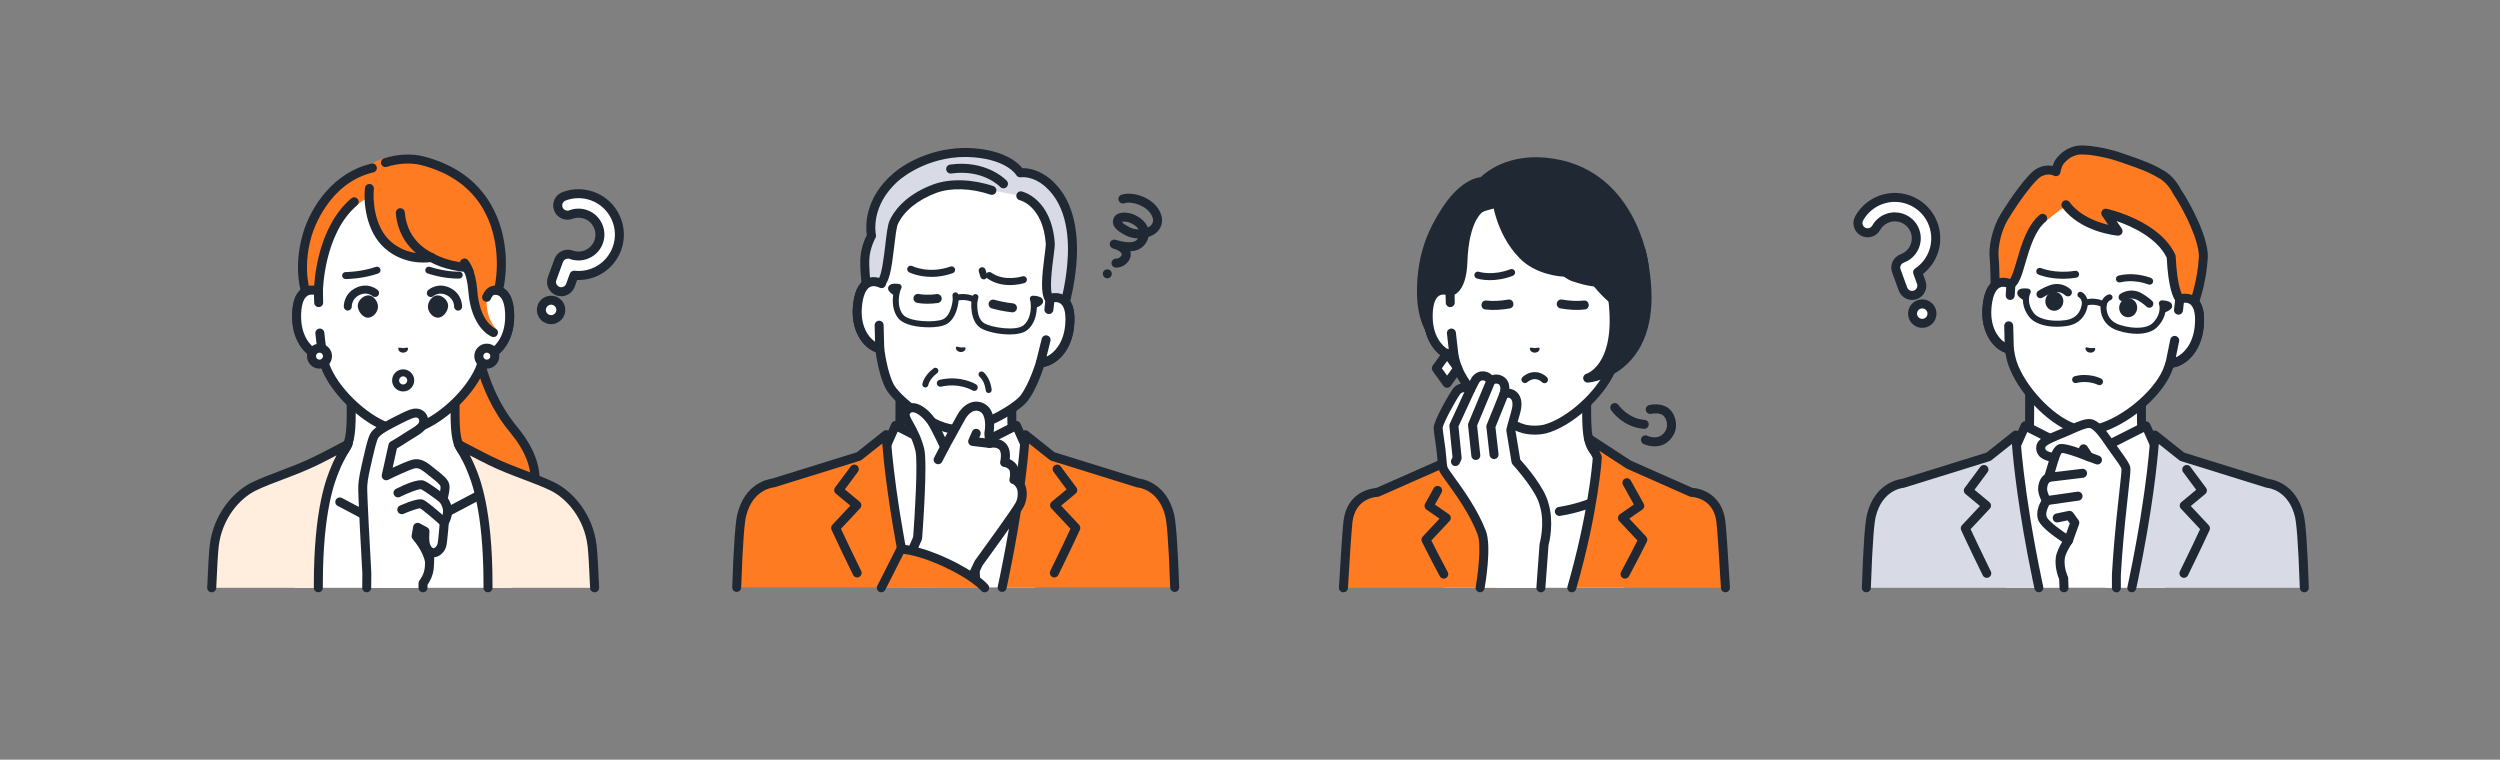 <?xml version="1.0" encoding="UTF-8"?><svg id="_レイヤー_1" xmlns="http://www.w3.org/2000/svg" viewBox="0 0 1250 379.84"><rect x="0" y="0" width="1250" height="379.84" fill="#808080" stroke="none"/><defs><style>.cls-1{fill:#fff;}.cls-2{fill:#ff7b22;}.cls-3{fill:#202933;}.cls-4{fill:none;}.cls-5{fill:#d8dae5;}.cls-6{fill:#ffedde;}</style></defs><path class="cls-1" d="M965.71,155.14c.92,2.53-.38,5.32-2.91,6.24s-5.32-.38-6.24-2.91.38-5.32,2.91-6.24,5.32.38,6.24,2.91Z"/><path class="cls-3" d="M961.13,163.93c-1.03,0-2.05-.22-3-.67-1.72-.8-3.03-2.23-3.68-4.02-1.34-3.69.57-7.78,4.25-9.12,3.69-1.34,7.78.57,9.12,4.25h0c1.34,3.69-.57,7.78-4.25,9.12-.79.29-1.62.43-2.44.43ZM961.13,154.19c-.3,0-.6.05-.89.16-1.36.49-2.06,2-1.57,3.36.24.66.72,1.18,1.35,1.48.63.3,1.35.33,2,.09,1.36-.49,2.06-2,1.57-3.36h0c-.39-1.06-1.39-1.72-2.46-1.72Z"/><path class="cls-1" d="M957.72,147.42c-2.53.92-5.32-.38-6.24-2.91l-3.3-9.05c-.92-2.53.38-5.32,2.91-6.24,5.55-2.02,8.42-8.18,6.4-13.73-2.02-5.55-8.18-8.42-13.73-6.4-2.41.88-4.43,2.59-5.68,4.83-1.31,2.35-4.28,3.19-6.63,1.87-2.35-1.31-3.19-4.28-1.87-6.63,2.39-4.27,6.24-7.55,10.85-9.23,10.6-3.86,22.35,1.63,26.21,12.22,3.28,9.02-.2,18.88-7.85,23.99l1.83,5.03c.92,2.53-.38,5.32-2.91,6.24Z"/><path class="cls-3" d="M956.05,149.97c-1.03,0-2.05-.22-3-.67-1.72-.8-3.03-2.23-3.68-4.02l-3.3-9.05c-.65-1.79-.57-3.72.24-5.44.8-1.72,2.23-3.03,4.02-3.68,4.38-1.6,6.65-6.46,5.06-10.85-1.6-4.38-6.46-6.65-10.85-5.06-1.91.69-3.5,2.05-4.49,3.81-.93,1.66-2.45,2.86-4.28,3.38-1.83.52-3.75.29-5.41-.64-1.66-.93-2.86-2.45-3.38-4.28-.52-1.83-.29-3.75.64-5.41,2.65-4.74,6.93-8.38,12.04-10.24,11.76-4.28,24.81,1.8,29.09,13.57,3.38,9.29.39,19.56-7.27,25.59l1.25,3.44c1.34,3.69-.57,7.78-4.25,9.12h0c-.79.29-1.62.43-2.44.43ZM957.72,147.42h.01-.01ZM947.42,106.19c5.3,0,10.28,3.27,12.19,8.53,2.44,6.72-1.03,14.17-7.75,16.61-.66.24-1.18.72-1.48,1.35-.3.63-.33,1.35-.09,2l3.3,9.05c.24.66.72,1.18,1.35,1.48.63.3,1.35.33,2,.09,1.36-.49,2.06-2,1.57-3.36l-1.83-5.03c-.35-.97,0-2.06.86-2.64,6.99-4.67,9.86-13.45,6.98-21.35-1.66-4.56-5-8.2-9.41-10.26-4.41-2.06-9.35-2.28-13.91-.62-4.1,1.49-7.53,4.41-9.65,8.21-.34.61-.42,1.32-.23,1.99.19.67.63,1.23,1.24,1.57.61.34,1.32.43,1.99.23.67-.19,1.23-.63,1.57-1.24,1.51-2.71,3.96-4.78,6.88-5.85,1.46-.53,2.95-.78,4.42-.78Z"/><path class="cls-1" d="M1100.22,240.87c-18.52-6.96-22.61-13.1-25.82-16.71-3.2-3.61-3.68-6.21-3.68-17.89v-36.33l-27.96,6.39-27.96-6.39v36.33c0,11.69-.48,14.29-3.68,17.89-3.2,3.61-7.3,9.74-25.82,16.71-18.5,6.96,36.74,40.24,36.74,40.24h41.43s55.23-33.28,36.74-40.24Z"/><path class="cls-3" d="M1022.05,283.36c-.4,0-.8-.1-1.16-.32-7.14-4.3-42.68-26.36-41.59-38.34.17-1.87,1.22-4.42,5.22-5.93,16.4-6.16,21-11.53,24.05-15.09.3-.35.59-.69.88-1.01,2.56-2.89,3.11-4.62,3.11-16.4v-36.33c0-.68.31-1.33.85-1.76.54-.43,1.24-.59,1.9-.43l27.45,6.28,27.45-6.28c.67-.15,1.37,0,1.9.43.54.43.85,1.07.85,1.76v36.33c0,11.78.55,13.51,3.11,16.4.28.32.57.65.88,1.01,3.05,3.55,7.66,8.92,24.05,15.09,4,1.51,5.05,4.05,5.22,5.93,1.1,11.98-34.45,34.04-41.59,38.34-1.06.64-2.45.3-3.09-.77-.64-1.06-.3-2.45.77-3.09,16.74-10.09,40.05-27.34,39.43-34.08-.03-.36-.12-1.3-2.32-2.13-17.48-6.57-22.53-12.47-25.88-16.37-.29-.33-.56-.65-.82-.95-3.83-4.31-4.25-7.74-4.25-19.39v-33.51l-25.2,5.76c-.33.08-.67.08-1,0l-25.2-5.76v33.51c0,11.65-.42,15.07-4.25,19.39-.27.3-.54.62-.82.95-3.35,3.9-8.41,9.8-25.88,16.37-2.2.83-2.29,1.77-2.32,2.13-.62,6.75,22.68,23.99,39.43,34.08,1.06.64,1.41,2.02.77,3.09-.42.7-1.17,1.09-1.93,1.09Z"/><path class="cls-1" d="M1072.99,212.94l-30.22,15.29-30.22-15.29-5.29,11.83-15.74,14.41s4.41,25.47,11.56,54.72h79.37c7.15-29.24,11.56-54.72,11.56-54.72l-15.74-14.41-5.29-11.83Z"/><path class="cls-3" d="M1083.66,291.15c-.15,0-.31-.02-.46-.05-1.22-.25-2-1.44-1.74-2.66l10.09-48.46-14.79-13.55c-.23-.21-.41-.46-.53-.74l-4.33-9.68-28.11,14.22c-.64.32-1.39.32-2.03,0l-28.11-14.22-4.33,9.68c-.13.28-.31.53-.53.74l-14.79,13.55,10.09,48.46c.25,1.22-.53,2.41-1.74,2.66-1.22.25-2.41-.53-2.66-1.74l-10.35-49.72c-.16-.78.1-1.58.68-2.12l15.39-14.1,5.1-11.41c.25-.56.72-1,1.3-1.2.58-.21,1.22-.17,1.77.11l29.2,14.77,29.2-14.77c.55-.28,1.19-.32,1.77-.11.58.21,1.05.64,1.3,1.2l5.1,11.41,15.39,14.1c.59.54.84,1.34.68,2.12l-10.35,49.72c-.22,1.06-1.16,1.79-2.2,1.79Z"/><path class="cls-3" d="M1059.66,256.33c-.73,0-1.45-.36-1.89-1.02l-15.01-22.97-15.01,22.97c-.68,1.04-2.07,1.33-3.11.65-1.04-.68-1.33-2.07-.65-3.11l16.89-25.85c.42-.64,1.12-1.02,1.88-1.02s1.47.38,1.88,1.02l16.89,25.85c.68,1.04.39,2.43-.65,3.11-.38.25-.81.37-1.23.37Z"/><path class="cls-3" d="M1048.01,256.7l3.63-14.75-8.96-13.72-8.96,13.72,3.63,14.75s-3.14,17.67-4.23,26.93c-.16,1.34-.37,5-.62,10.28h20.36c-.25-5.28-.46-8.94-.62-10.28-1.09-9.26-4.23-26.93-4.23-26.93Z"/><path class="cls-5" d="M1133.92,241.69l-42.85-13.32-13.62-10.82s-1.15,26.37-10.61,71.94c-.31,1.47-.62,2.94-.94,4.42h86.27c-.59-17.39-1.4-31.52-2.49-36.06-3.68-15.28-15.76-16.16-15.77-16.16Z"/><path class="cls-3" d="M1065.91,296.15c-.16,0-.32-.02-.48-.05-1.21-.26-1.99-1.46-1.72-2.68.32-1.47.63-2.94.93-4.4,9.3-44.82,10.55-71.31,10.56-71.58.04-.85.54-1.6,1.31-1.95.77-.35,1.67-.24,2.33.29l13.29,10.56,42.24,13.13c2.04.25,13.76,2.36,17.49,17.85,1.03,4.26,1.86,16.2,2.55,36.51.04,1.24-.93,2.28-2.17,2.33-1.24.03-2.28-.93-2.33-2.17-.84-24.56-1.78-32.92-2.43-35.6-3.23-13.4-13.33-14.41-13.76-14.45-.16-.01-.33-.05-.49-.09l-42.85-13.32c-.27-.08-.51-.21-.73-.39l-10.27-8.16c-.73,9.3-3.14,33.19-10.36,67.97-.31,1.48-.62,2.96-.94,4.44-.23,1.05-1.16,1.77-2.2,1.77Z"/><path class="cls-3" d="M1091.97,288.92c-.33,0-.67-.07-.99-.23-1.12-.55-1.57-1.9-1.03-3.01,5.02-10.21,8.69-18.06,10.1-21.1l-9.59-10.24c-.42-.45-.64-1.06-.6-1.68.04-.62.33-1.19.81-1.59l7.44-6.18-6.54-8.81c-.74-1-.53-2.41.47-3.15,1-.74,2.41-.53,3.15.47l7.81,10.52c.71.96.55,2.31-.37,3.07l-7.25,6.02,8.99,9.6c.62.67.78,1.64.4,2.47-.04.09-4.3,9.38-10.79,22.58-.39.8-1.19,1.26-2.02,1.26Z"/><path class="cls-5" d="M1007.9,217.55l-13.62,10.82-42.85,13.32s-12.08.88-15.77,16.16c-1.09,4.54-1.9,18.66-2.49,36.06h86.27c-.32-1.47-.63-2.95-.94-4.42-9.46-45.56-10.61-71.94-10.61-71.94Z"/><path class="cls-3" d="M1019.45,296.15c-1.04,0-1.97-.72-2.2-1.77-.32-1.48-.64-2.96-.94-4.44-7.22-34.78-9.63-58.67-10.36-67.97l-10.27,8.16c-.22.17-.47.3-.73.39l-42.85,13.32c-.16.05-.33.08-.5.09-.42.04-10.52,1.05-13.75,14.44-.65,2.68-1.59,11.04-2.43,35.6-.04,1.24-1.08,2.2-2.33,2.17-1.24-.04-2.21-1.08-2.17-2.33.69-20.31,1.53-32.25,2.55-36.51,3.73-15.49,15.46-17.6,17.49-17.85l42.24-13.13,13.29-10.56c.66-.53,1.56-.64,2.33-.29.77.35,1.28,1.1,1.31,1.95.01.26,1.26,26.76,10.56,71.58.3,1.46.62,2.93.93,4.4.26,1.21-.51,2.41-1.72,2.68-.16.03-.32.05-.48.05Z"/><path class="cls-3" d="M993.39,288.92c-.83,0-1.63-.46-2.02-1.26-6.49-13.2-10.75-22.49-10.79-22.58-.38-.83-.22-1.81.4-2.47l8.99-9.6-7.25-6.02c-.92-.76-1.08-2.11-.37-3.07l7.81-10.52c.74-1,2.15-1.21,3.15-.47s1.21,2.15.47,3.15l-6.54,8.81,7.44,6.18c.48.4.77.97.81,1.59.04.62-.18,1.23-.6,1.68l-9.59,10.24c1.41,3.04,5.08,10.89,10.1,21.1.55,1.12.09,2.46-1.03,3.01-.32.16-.66.23-.99.23Z"/><path class="cls-1" d="M1005.46,142.1s0,0,0,0l1.9-21.72c.55-6.26,2.65-12.3,6.15-17.52,6.67-9.98,19.39-21.17,39.45-19.5l.35.03c20.05,1.84,30.62,15.07,35.46,26.05,2.53,5.75,3.56,12.06,3.01,18.32l-1.9,21.72s0,0,0,0c4.83-1.36,11.12.35,9.7,14.02-1.26,12.11-9.12,17.96-14.57,18.16h0c-.74,2.27-1.62,4.47-2.66,6.41-6.69,12.17-23.02,24.47-35.5,26.71,0,0-2.23.38-5.23.12-3.01-.26-5.13-1.03-5.13-1.03-11.9-4.37-25.85-19.32-30.32-32.47-.68-2.09-1.17-4.41-1.5-6.77h0c-5.33-1.14-12.06-8.28-11.19-20.42.98-13.7,7.47-14.3,11.99-12.12Z"/><path class="cls-3" d="M1043.74,217.25c-.7,0-1.48-.03-2.31-.1-3.26-.29-5.6-1.12-5.7-1.15-12.5-4.59-27.01-20.1-31.69-33.86-.56-1.7-1.02-3.63-1.38-5.74-6.41-2.32-12.28-10.48-11.44-22.34.52-7.25,2.6-11.98,6.18-14.06,1.8-1.04,3.88-1.35,6.06-.93l1.65-18.88c.58-6.65,2.84-13.07,6.52-18.58,5.67-8.47,18.59-22.4,41.5-20.49l.36.03c22.91,2.1,33.22,18.06,37.32,27.39,2.67,6.06,3.77,12.78,3.19,19.43l-1.65,18.88c2.22-.03,4.22.63,5.81,1.97,3.17,2.67,4.4,7.69,3.65,14.92-1.23,11.82-8.43,18.83-15.14,20.01-.72,2.02-1.5,3.83-2.34,5.39-7.01,12.77-23.99,25.52-37.09,27.87-.09.02-1.47.25-3.52.25ZM1001.62,143.4c-.65,0-1.33.14-1.95.5-2.15,1.25-3.56,4.97-3.95,10.48-.78,10.89,5.04,17.12,9.42,18.06.92.2,1.62.95,1.76,1.88.35,2.43.82,4.58,1.41,6.39,4.22,12.42,17.76,26.95,28.96,31.06,0,0,1.91.67,4.55.9,2.65.23,4.64-.09,4.66-.1,11.72-2.1,27.58-14.06,33.91-25.58.89-1.66,1.73-3.69,2.49-6.03.29-.9,1.11-1.52,2.06-1.55,4.48-.16,11.29-5.28,12.41-16.15.57-5.49-.16-9.4-2.07-11.01-1.52-1.28-3.65-.93-4.79-.61-.71.2-1.48.04-2.05-.43-.57-.47-.87-1.19-.81-1.93l1.9-21.72c.52-5.89-.46-11.85-2.83-17.22-3.71-8.42-13.01-22.83-33.61-24.72l-.34-.03c-20.61-1.71-32.26,10.86-37.38,18.51-3.26,4.88-5.26,10.57-5.78,16.47l-1.9,21.72c-.06.74-.49,1.39-1.13,1.76-.64.37-1.42.39-2.09.07-.67-.32-1.74-.73-2.86-.73Z"/><path class="cls-2" d="M1021.29,109.13c-10.34,8.74-10.89,31.01-16,32.95-5.11,1.94-5.42,7.46-5.42,7.46l-2.3-6.61s-.17-11.16-.55-14.48c-.42-3.75.74-12.79,5.07-19.96,5.89-9.73,13.72-20.15,17.24-22.15,4.77-2.7,8.62-.51,8.62-.51,0,0,.67-3.9,2.24-5.58,1.57-1.68,3.35-3.77,7.68-4.96,4.33-1.19,15.77,1.03,22.27,3.35,5.87,2.09,13.9,4.5,20.01,8.24h.01c5.36,2.67,8.26,8.79,8.26,8.79,6.42,9.59,13.73,25.16,13.22,33.25-.81,12.79-4.59,22.52-4.59,22.52l-4.51,5.61-2.66-7.58s-3.42-2.48-4.31-21.22c-7.45-16.12-32.72-21.67-32.72-21.67l6.17,8.98s-17.41-1.52-26.07-13.18c0,0-.3.98-1.48,1.73-2.94,1.68-9.09,7.01-9.09,7.01l-1.1-2.01Z"/><path class="cls-3" d="M1092.55,159.32c-.13,0-.25-.01-.38-.03-.81-.14-1.47-.7-1.74-1.47l-2.51-7.15c-1.36-1.68-3.8-6.76-4.56-21.84-4.88-10.02-17.51-15.69-25.05-18.29l2.58,3.76c.49.72.53,1.66.09,2.41-.44.75-1.27,1.18-2.14,1.11-.75-.07-18.53-1.75-27.68-14.08-.74-1-.53-2.41.47-3.15,1-.74,2.41-.53,3.15.47,5.15,6.93,13.84,10.03,19.36,11.36l-3.12-4.55c-.52-.76-.53-1.76-.01-2.53.52-.77,1.45-1.14,2.35-.94,1.08.24,26.45,5.99,34.28,22.93.12.26.19.55.2.84.75,15.75,3.32,19.35,3.56,19.65.28.25.5.57.63.93l1.32,3.76,1.74-2.17c.63-1.73,3.63-10.52,4.33-21.54.45-7.15-6.31-22.1-12.84-31.86-.06-.09-.12-.19-.16-.29-.02-.05-2.61-5.36-7.1-7.68-.11-.04-.21-.1-.31-.16-4.82-2.95-10.91-5.05-16.28-6.89-1.16-.4-2.27-.78-3.31-1.15-6.45-2.3-17.37-4.27-20.92-3.29-3.51.96-4.98,2.55-6.41,4.08l-.23.25c-.76.81-1.43,3.07-1.66,4.42-.13.72-.6,1.34-1.26,1.65-.66.31-1.44.28-2.07-.08-.09-.05-2.87-1.49-6.4.51-2.89,1.64-10.41,11.42-16.42,21.35-4.32,7.14-5.08,15.73-4.76,18.54.35,3.08.52,12.34.55,14.33l.23.67c1.01-1.27,2.43-2.46,4.44-3.22,1.19-.51,2.81-6.06,3.88-9.73,2.27-7.77,5.09-17.44,11.47-22.84.95-.8,2.37-.68,3.17.27.8.95.68,2.37-.27,3.17-5.35,4.52-7.96,13.47-10.06,20.66-1.94,6.64-3.34,11.44-6.6,12.68-3.64,1.39-3.96,5.33-3.97,5.5-.08,1.07-.89,1.94-1.95,2.08-1.06.14-2.07-.47-2.42-1.48l-2.3-6.61c-.08-.23-.12-.46-.12-.7,0-.11-.17-11.09-.53-14.26-.49-4.37.85-13.89,5.38-21.38,4.7-7.77,13.39-20.3,18.05-22.94,3.21-1.82,6.13-1.82,8.12-1.43.44-1.42,1.14-3.1,2.2-4.23l.22-.24c1.59-1.71,3.77-4.05,8.51-5.35,5.13-1.41,17.22,1.11,23.62,3.4,1.03.37,2.12.74,3.26,1.13,5.26,1.81,11.8,4.06,17.01,7.22,5.53,2.76,8.66,8.6,9.2,9.68,5.58,8.37,14.11,25.03,13.51,34.52-.83,12.99-4.58,22.78-4.74,23.19-.08.21-.2.42-.34.59l-4.51,5.61c-.43.54-1.08.84-1.75.84ZM1091.22,147.67s0,0,0,0c0,0,0,0,0,0ZM1091.21,147.67s0,0,0,0c0,0,0,0,0,0ZM1091.21,147.66s0,0,0,0c0,0,0,0,0,0Z"/><path class="cls-1" d="M1089.88,149.49l-.63,5.59-1.91,15.11-2.33,11.48c5.44-.2,13.31-6.06,14.57-18.16,1.42-13.67-4.88-15.38-9.71-14.02Z"/><path class="cls-3" d="M1085.02,183.92c-.66,0-1.29-.29-1.72-.79-.45-.53-.63-1.23-.49-1.9l2.33-11.48c.25-1.22,1.44-2,2.65-1.76,1.22.25,2,1.44,1.76,2.65l-1.63,8.04c4.05-1.78,8.53-6.78,9.43-15.41.57-5.5-.16-9.4-2.07-11.01-1-.84-2.27-.98-3.35-.88l-.44,3.95c-.14,1.24-1.25,2.12-2.49,1.99-1.23-.14-2.12-1.25-1.99-2.49l.63-5.59c.1-.91.74-1.67,1.63-1.92,3.44-.97,6.61-.44,8.91,1.5,3.17,2.67,4.4,7.69,3.65,14.92-1.32,12.76-9.61,19.92-16.72,20.18-.03,0-.06,0-.08,0Z"/><path class="cls-1" d="M993.47,154.22c-.86,12.14,5.87,19.27,11.19,20.42l-.3-11.71.75-15.21.36-5.62c-4.52-2.18-11.02-1.59-11.99,12.12Z"/><path class="cls-3" d="M1004.67,176.89c-.16,0-.32-.02-.47-.05-6.97-1.49-13.88-9.99-12.97-22.78.52-7.25,2.6-11.98,6.18-14.06,2.6-1.51,5.81-1.48,9.03.07.82.4,1.33,1.26,1.27,2.17l-.36,5.62c-.08,1.24-1.15,2.18-2.39,2.1-1.24-.08-2.18-1.15-2.1-2.39l.25-3.97c-1.04-.28-2.31-.37-3.45.29-2.16,1.25-3.56,4.97-3.95,10.48-.62,8.66,2.93,14.36,6.61,16.81l-.21-8.2c-.03-1.24.95-2.28,2.19-2.31,1.24-.03,2.28.95,2.31,2.19l.3,11.71c.02.69-.28,1.35-.81,1.79-.41.34-.92.52-1.44.52Z"/><path class="cls-3" d="M1051.84,153.83c-.31,0-.61-.09-.88-.28,0,0-1.36-.91-3.86-1.13-2.5-.22-4,.44-4.01.45-.76.34-1.66.02-2.01-.74-.35-.76-.04-1.65.72-2.01.22-.11,2.25-1.02,5.57-.73,3.33.29,5.16,1.54,5.36,1.68.68.49.84,1.44.35,2.12-.3.42-.76.64-1.24.64Z"/><path class="cls-3" d="M1068.48,166.9c-2.71,0-5.88-.45-9.46-1.58-9.1-2.85-9.11-11.38-8.61-13.51.42-1.81,1.8-3.93,3.92-4.59.79-.24,1.63.2,1.88.99.25.79-.2,1.63-.99,1.88-.99.31-1.7,1.59-1.89,2.4-.02.07-1.23,7.51,6.59,9.96,7.77,2.44,13.74,1.42,16.01-.56,4.18-3.66,4.19-7.98,3.61-9.75-.15-.46-.07-.97.22-1.36.29-.39.75-.62,1.24-.61,1.26.03,3.51.24,4.52,1.36.4.45.6,1.02.55,1.61-.04.44-.15,1.71-3.42,2.99-.48,2.68-1.95,5.57-4.74,8.02-1.72,1.5-4.93,2.75-9.41,2.75Z"/><path class="cls-3" d="M1028.41,163.38c-7.18,0-11.77-2.38-13.67-4.75-2.33-2.89-3.27-6-3.28-8.72-2.99-1.83-2.88-3.1-2.84-3.54.05-.59.34-1.11.82-1.49,1.18-.93,3.44-.74,4.68-.55.48.07.9.38,1.11.81.22.43.21.95-.02,1.38-.88,1.65-1.62,5.9,1.86,10.23,1.89,2.34,7.59,4.39,15.66,3.33,8.12-1.06,8.22-8.59,8.22-8.67-.05-.83-.52-2.22-1.44-2.69-.74-.38-1.03-1.28-.65-2.02.38-.74,1.28-1.03,2.02-.65,1.98,1.02,2.96,3.34,3.07,5.2.12,2.18-1.37,10.57-10.82,11.8-1.68.22-3.25.32-4.71.32Z"/><path class="cls-3" d="M1031.5,139.39c-7.35,0-12.07-2.01-12.32-2.12-.89-.39-1.29-1.42-.9-2.3.39-.88,1.41-1.29,2.3-.91h0c.07.03,7,2.94,16.95,1.34.95-.15,1.85.5,2.01,1.45.15.95-.5,1.85-1.45,2.01-2.37.38-4.57.53-6.58.53Z"/><path class="cls-3" d="M1074.82,142.34c-.2,0-.4-.03-.6-.11-2.72-1-8.18-2.47-14.12-1.05-.94.22-1.88-.36-2.11-1.3-.22-.94.36-1.88,1.3-2.11,6.84-1.63,13.05.04,16.14,1.17.91.33,1.37,1.34,1.04,2.25-.26.71-.93,1.15-1.64,1.15Z"/><path class="cls-3" d="M1020.23,149.11c-.63,0-1.25-.3-1.64-.85-.63-.9-.42-2.14.48-2.78.09-.06,2.14-1.5,5.71-2.83,3.67-1.36,7.61-.59,10.53,2.06.82.74.88,2.01.14,2.83-.74.82-2.01.88-2.83.14-2.66-2.42-5.61-1.59-6.45-1.27-3.04,1.13-4.78,2.33-4.8,2.34-.35.24-.75.36-1.15.36Z"/><path class="cls-3" d="M1031.65,151.03c-.23,2.61-2.42,4.56-4.9,4.34-2.48-.22-4.3-2.51-4.07-5.12.23-2.61,2.42-4.56,4.9-4.34s4.3,2.51,4.07,5.12Z"/><path class="cls-3" d="M1074.66,153.88c-.52,0-1.03-.2-1.42-.59-.01-.01-1.51-1.5-4.31-3.14-.77-.45-3.54-1.78-6.57.13-.93.59-2.17.31-2.76-.62-.59-.93-.31-2.17.62-2.76,3.34-2.11,7.35-2.18,10.73-.2,3.29,1.92,5.06,3.7,5.14,3.77.78.78.77,2.05-.01,2.83-.39.39-.9.58-1.41.58Z"/><path class="cls-3" d="M1059.6,153.48c-.23,2.61,1.59,4.91,4.07,5.12,2.48.22,4.67-1.73,4.9-4.34.23-2.61-1.59-4.91-4.07-5.12-2.48-.22-4.67,1.73-4.9,4.34Z"/><path class="cls-3" d="M1042.89,173.78c.35-.34,1.18.14,2.32.27,1.14.07,2.04-.26,2.33.13.3.41-.25,2.29-2.53,2.15-2.26-.26-2.48-2.2-2.12-2.56Z"/><path class="cls-3" d="M1049.76,192.59c-.27,0-.54-.06-.8-.19-.04-.02-4.89-2.41-10.72-.91-.94.24-1.89-.32-2.13-1.26-.24-.94.32-1.89,1.26-2.13,7.16-1.85,12.95,1.06,13.19,1.18.86.44,1.2,1.5.76,2.36-.31.6-.92.95-1.56.95Z"/><path class="cls-1" d="M1054.68,221.45c-3.13-4.66-6.49-9.22-9.46-9.67-2.88-.44-7.65,2.18-12.94,4.38-6.06,2.52-11.44,4.41-11.85,7.16-.78,5.16,6.9,5.39,6.9,5.39l-2.99,9.96s-2.89,1.11-3.01,5.67c-.07,2.73,1.99,5.95,1.99,5.95,0,0-3.68,5.24-1.98,9.12,1.7,3.89,12.89,10.83,12.89,10.83,0,0-3.73,5.29-4.1,8.94-.54,5.37,1.71,9.96,1.71,9.96l.17,4.76h26.19s0-6.62,0-6.62c0,0,.64-11.74,2.19-27.13,1.42-14.07,2.81-24.32,2.58-26.06-.27-2.02-4.91-7.61-8.3-12.65Z"/><path class="cls-3" d="M1058.21,296.15c-1.24,0-2.25-1.01-2.25-2.25v-6.62s0-.08,0-.12c0-.12.66-11.97,2.2-27.23.53-5.21,1.06-9.98,1.48-13.81.62-5.54,1.2-10.78,1.1-11.73-.21-.93-2.63-4.26-4.39-6.68-1.19-1.64-2.42-3.33-3.54-5-1.53-2.28-5.61-8.35-7.93-8.7-1.58-.24-4.95,1.25-8.2,2.7-1.14.51-2.33,1.03-3.54,1.54-.66.27-1.31.54-1.94.8-3.13,1.28-8.37,3.43-8.55,4.62-.11.7.08,1.03.27,1.27.89,1.07,3.4,1.5,4.47,1.54.7.02,1.35.37,1.75.94.41.57.53,1.29.33,1.96l-2.99,9.96c-.2.67-.7,1.2-1.35,1.45-.09.05-1.49.79-1.57,3.62-.04,1.67,1.2,3.99,1.64,4.68.49.77.47,1.76-.05,2.51-.76,1.09-2.73,4.72-1.76,6.93.98,2.24,7.61,7.09,12.01,9.81.53.33.89.86,1.02,1.46.12.61,0,1.24-.36,1.74-.94,1.34-3.44,5.37-3.7,7.87-.47,4.67,1.47,8.7,1.49,8.74.14.28.22.59.23.91l.17,4.76c.05,1.24-.92,2.29-2.17,2.33-1.24.05-2.29-.92-2.33-2.17l-.16-4.32c-.6-1.4-2.22-5.73-1.72-10.7.28-2.73,1.98-5.98,3.22-8.03-3.59-2.36-10.32-7.13-11.84-10.6-1.64-3.75.25-7.99,1.43-10.08-.72-1.4-1.69-3.72-1.63-5.95.1-3.8,1.85-6.04,3.36-7.11l1.98-6.61c-1.65-.4-3.64-1.18-4.95-2.74-1.11-1.33-1.55-3-1.27-4.83.56-3.72,5.3-5.66,11.29-8.11.63-.26,1.27-.52,1.92-.79,1.18-.49,2.33-1,3.44-1.49,4.2-1.86,7.82-3.47,10.7-3.03,3.56.54,6.84,4.47,10.99,10.64,1.08,1.6,2.28,3.26,3.45,4.87,3.25,4.48,4.96,6.9,5.21,8.74.18,1.32-.18,4.67-1.09,12.82-.43,3.82-.96,8.58-1.48,13.77-1.47,14.59-2.13,26.03-2.18,26.96v6.56c0,1.24-1.01,2.25-2.25,2.25Z"/><path class="cls-3" d="M1049.51,227.87l-6.31-2.33c-4.92-1.98-11.29-4.18-13.74-3.38-2.44.79-3.8,4.38-4.27,5.88-.37,1.18.29,2.44,1.47,2.82,1.18.37,2.45-.28,2.82-1.47.37-1.15,1.02-2.49,1.44-2.93,1.53,0,6.59,1.64,10.67,3.28l6.37,2.36c.26.1.52.14.78.14.91,0,1.77-.56,2.11-1.47.43-1.17-.16-2.46-1.33-2.89Z"/><path class="cls-3" d="M1024.34,240.93c-1.12,0-2.09-.84-2.23-1.98-.15-1.23.73-2.35,1.97-2.5l16.94-2.04c1.23-.15,2.35.73,2.5,1.97.15,1.23-.73,2.35-1.97,2.5l-16.94,2.04c-.09.01-.18.02-.27.02Z"/><path class="cls-3" d="M1023.33,252.55c-1.1,0-2.07-.81-2.22-1.93-.17-1.23.68-2.37,1.91-2.54l15.69-2.23c1.23-.18,2.37.68,2.54,1.91.17,1.23-.68,2.37-1.91,2.54l-15.69,2.23c-.11.02-.21.02-.32.02Z"/><path class="cls-3" d="M1034.23,272.5c-.25,0-.51-.04-.76-.13-1.17-.42-1.78-1.71-1.36-2.88l2.78-7.77-1.12-1.54-4.7.99c-1.22.26-2.41-.52-2.67-1.74s.52-2.41,1.74-2.67l6.13-1.29c.87-.18,1.76.16,2.29.88l2.67,3.68c.44.6.55,1.38.3,2.08l-3.18,8.89c-.33.92-1.19,1.49-2.12,1.49Z"/><path class="cls-3" d="M1044.4,230.63c-.73,0-1.45-.35-1.88-1.01l-2.63-3.97c-.69-1.04-.4-2.43.64-3.12,1.04-.68,2.43-.4,3.12.64l2.63,3.97c.69,1.04.4,2.43-.64,3.12-.38.25-.81.37-1.24.37Z"/><path class="cls-1" d="M280.12,156.62c-.92,2.53-3.71,3.83-6.24,2.91s-3.83-3.71-2.91-6.24c.92-2.53,3.71-3.83,6.24-2.91,2.53.92,3.83,3.71,2.91,6.24Z"/><path class="cls-3" d="M275.55,162.08c-.82,0-1.64-.14-2.44-.43-1.79-.65-3.21-1.96-4.02-3.68-.8-1.72-.89-3.66-.24-5.44,1.34-3.69,5.44-5.6,9.12-4.25,3.69,1.34,5.6,5.44,4.25,9.12-.65,1.79-1.96,3.21-3.68,4.02-.96.45-1.98.67-3,.67ZM275.55,152.34c-1.07,0-2.08.66-2.46,1.72-.24.66-.21,1.37.09,2,.3.63.82,1.11,1.48,1.35.66.24,1.37.21,2-.09.63-.3,1.11-.82,1.35-1.48.24-.66.21-1.37-.09-2-.3-.63-.82-1.11-1.48-1.35-.29-.11-.6-.16-.89-.16Z"/><path class="cls-1" d="M278.96,145.57c-2.53-.92-3.83-3.71-2.91-6.24l3.3-9.05c.92-2.53,3.71-3.83,6.24-2.91,5.55,2.02,11.71-.85,13.73-6.4,2.02-5.55-.85-11.71-6.4-13.73-2.41-.88-5.06-.86-7.46.05-2.51.95-5.33-.31-6.28-2.82-.95-2.51.31-5.33,2.82-6.28,4.58-1.74,9.64-1.77,14.24-.09,10.6,3.86,16.08,15.61,12.22,26.21-3.28,9.02-12.29,14.33-21.43,13.34l-1.83,5.03c-.92,2.53-3.71,3.83-6.24,2.91Z"/><path class="cls-3" d="M280.63,148.12c-.82,0-1.64-.14-2.44-.43h0c-1.79-.65-3.21-1.96-4.02-3.68-.8-1.72-.89-3.66-.24-5.44l3.3-9.05c1.34-3.69,5.44-5.6,9.12-4.25,4.38,1.6,9.25-.67,10.85-5.06,1.6-4.38-.67-9.25-5.06-10.85-1.91-.69-4-.68-5.89.04-1.78.67-3.71.62-5.45-.16-1.73-.78-3.06-2.19-3.74-3.97-.67-1.78-.62-3.71.16-5.45.78-1.73,2.19-3.06,3.97-3.74,5.08-1.93,10.7-1.97,15.81-.1,5.69,2.07,10.24,6.24,12.8,11.74,2.57,5.5,2.84,11.66.77,17.35-3.38,9.29-12.28,15.23-22.01,14.93l-1.25,3.44c-.65,1.79-1.96,3.21-3.68,4.02-.96.45-1.98.67-3,.67ZM283.93,129.32c-1.07,0-2.08.66-2.46,1.72l-3.3,9.05c-.24.66-.21,1.37.09,2,.3.63.82,1.11,1.48,1.35h0c.66.24,1.37.21,2-.09.63-.3,1.11-.82,1.35-1.48l1.83-5.03c.35-.97,1.33-1.58,2.36-1.47,8.36.91,16.2-3.97,19.08-11.87,1.66-4.56,1.44-9.5-.62-13.91-2.06-4.41-5.7-7.75-10.26-9.41-4.1-1.49-8.6-1.46-12.67.08-.65.25-1.17.74-1.46,1.37-.29.64-.31,1.35-.06,2,.25.65.74,1.17,1.37,1.46.64.29,1.35.31,2,.06,2.9-1.1,6.11-1.12,9.02-.06,6.72,2.44,10.19,9.9,7.75,16.61-1.18,3.25-3.56,5.84-6.7,7.31-3.14,1.46-6.66,1.62-9.91.44-.29-.11-.6-.16-.89-.16Z"/><path class="cls-2" d="M236.93,159.04h-19.11l2.62,107.66s26.44,1.76,35.73-5.24c7.08-5.33,21.3-21.73.63-46.67-20.3-24.48-19.86-55.75-19.86-55.75Z"/><path class="cls-3" d="M227.66,269.15c-4.12,0-7.02-.18-7.38-.21-1.24-.08-2.18-1.15-2.1-2.39.08-1.24,1.16-2.18,2.39-2.1,7.12.47,27.16.53,34.23-4.79,2.74-2.07,9.24-7.89,10.34-17.27.95-8.14-2.44-16.94-10.09-26.17-17.65-21.29-20.03-47.15-20.34-54.94h-16.9c-1.24,0-2.25-1.01-2.25-2.25s1.01-2.25,2.25-2.25h19.11c.6,0,1.18.24,1.6.67.42.43.66,1.01.65,1.61,0,.3-.15,30.76,19.35,54.29,8.46,10.21,12.19,20.15,11.09,29.56-1.3,11.11-8.89,17.92-12.1,20.34-6.71,5.06-21.05,5.9-29.86,5.9Z"/><path class="cls-1" d="M259.03,240.87c-18.52-6.96-24.11-11.1-27.32-14.71s-4.18-8.21-4.18-19.89v-36.33l-25.96,6.39-25.96-6.39v36.33c0,11.69-.98,16.29-4.18,19.89-3.2,3.61-8.8,7.74-27.32,14.71-18.5,6.96,36.74,40.24,36.74,40.24h41.43s55.23-33.28,36.74-40.24Z"/><path class="cls-3" d="M180.86,283.36c-.4,0-.8-.1-1.16-.32-7.14-4.3-42.68-26.36-41.59-38.34.17-1.87,1.22-4.42,5.22-5.93,18.35-6.9,23.54-10.85,26.43-14.1,2.77-3.12,3.61-7.42,3.61-18.4v-36.33c0-.69.32-1.34.86-1.77.54-.43,1.25-.58,1.93-.41l25.42,6.26,25.42-6.26c.67-.16,1.38-.01,1.93.41.54.43.86,1.08.86,1.77v36.33c0,10.98.84,15.28,3.61,18.4,2.88,3.24,8.08,7.2,26.43,14.1,4,1.51,5.05,4.05,5.22,5.93,1.1,11.98-34.45,34.04-41.59,38.34-1.06.64-2.45.3-3.09-.77-.64-1.06-.3-2.45.77-3.09,16.74-10.09,40.05-27.34,39.43-34.08-.03-.35-.12-1.3-2.32-2.13-18.19-6.84-24.43-11.07-28.21-15.32-3.64-4.1-4.75-9.09-4.75-21.39v-33.46l-23.17,5.7c-.35.09-.72.09-1.08,0l-23.17-5.7v33.46c0,12.29-1.11,17.29-4.75,21.39-3.77,4.25-10.02,8.48-28.21,15.32-2.2.83-2.29,1.77-2.32,2.13-.62,6.75,22.68,23.99,39.43,34.08,1.06.64,1.41,2.02.77,3.09-.42.7-1.17,1.09-1.93,1.09Z"/><polygon class="cls-1" points="204.96 265.88 198.19 265.88 154.76 242.99 147.26 293.9 255.88 293.9 248.32 242.99 204.96 265.88"/><path class="cls-3" d="M207.71,291.31c-1.13,0-2.11-.85-2.23-2.01l-1.5-13.74c-.13-1.24.76-2.35,1.99-2.48,1.23-.14,2.35.76,2.48,1.99l1.5,13.74c.13,1.24-.76,2.35-1.99,2.48-.08,0-.17.01-.25.01Z"/><path class="cls-3" d="M194.69,291.31c-.11,0-.22,0-.34-.03-1.23-.19-2.07-1.33-1.89-2.56l3.5-23.18c.19-1.23,1.33-2.07,2.56-1.89,1.23.19,2.07,1.33,1.89,2.56l-3.5,23.18c-.17,1.11-1.13,1.91-2.22,1.91Z"/><path class="cls-3" d="M204.96,268.13h-6.77c-.37,0-.73-.09-1.05-.26l-28.29-14.91c-1.1-.58-1.52-1.94-.94-3.04.58-1.1,1.94-1.52,3.04-.94l27.79,14.65h5.65s36.04-19.03,36.04-19.03c1.1-.58,2.46-.16,3.04.94.58,1.1.16,2.46-.94,3.04l-36.53,19.29c-.32.17-.68.26-1.05.26Z"/><path class="cls-6" d="M276.03,243.13c-9.07-4.33-19.55-7.23-30.66-12.64-5.67-2.76-16.21-8.38-16.21-8.38,0,0,4.36,7.22,6.02,11.37,1.66,4.16,8.81,18.4,8.81,58.76,0,.55,0,1.11,0,1.66h53.31c-.41-9.61-.83-17.38-1.25-21-1.67-14.39-10.95-25.44-20.02-29.78Z"/><path class="cls-3" d="M297.3,296.15c-1.2,0-2.2-.95-2.25-2.16-.45-10.58-.86-17.59-1.24-20.83-1.61-13.93-10.58-24.1-18.75-28-4.12-1.97-8.57-3.65-13.29-5.43-5.58-2.1-11.34-4.28-17.39-7.22-2.62-1.28-6.3-3.17-9.49-4.84.92,1.73,1.8,3.52,2.38,4.97.1.26.23.56.38.91,2.13,5.07,8.6,20.49,8.6,58.69v1.66c0,1.24-1.01,2.25-2.25,2.25h0c-1.24,0-2.25-1.01-2.25-2.25v-1.65c0-37.29-6.21-52.09-8.25-56.95-.16-.37-.29-.7-.4-.98-1.58-3.94-5.82-10.97-5.86-11.05-.52-.87-.4-1.98.29-2.71.7-.74,1.8-.91,2.69-.44.11.06,10.57,5.63,16.14,8.34,5.86,2.85,11.53,4.99,17.01,7.06,4.8,1.81,9.34,3.52,13.64,5.58,9.29,4.44,19.47,15.91,21.29,31.55.39,3.35.81,10.47,1.27,21.16.05,1.24-.91,2.29-2.15,2.34-.03,0-.06,0-.1,0Z"/><path class="cls-6" d="M127.12,243.13c-9.07,4.33-18.35,15.39-20.02,29.78-.42,3.62-.85,11.39-1.25,21h53.31c0-.55,0-1.1,0-1.66,0-40.37,7.15-54.6,8.81-58.76,1.66-4.16,6.02-11.37,6.02-11.37,0,0-10.54,5.62-16.21,8.38-11.11,5.41-21.59,8.3-30.66,12.64Z"/><path class="cls-3" d="M105.85,296.15s-.06,0-.1,0c-1.24-.05-2.21-1.1-2.15-2.34.45-10.69.88-17.81,1.27-21.16,1.81-15.63,12-27.11,21.29-31.55,4.3-2.05,8.83-3.76,13.64-5.58,5.48-2.07,11.15-4.2,17.01-7.06,5.57-2.71,16.03-8.29,16.14-8.34.89-.48,2-.3,2.69.44.7.74.82,1.84.29,2.71-.04.07-4.29,7.11-5.86,11.05-.11.28-.25.6-.4.98-2.04,4.86-8.25,19.66-8.25,56.95v1.65c0,1.24-1.01,2.25-2.25,2.25h0c-1.24,0-2.25-1.01-2.25-2.25v-1.66c0-38.2,6.47-53.62,8.6-58.69.15-.35.27-.65.38-.91.58-1.46,1.46-3.24,2.38-4.97-3.2,1.67-6.87,3.56-9.49,4.84-6.05,2.94-11.81,5.12-17.39,7.22-4.71,1.78-9.16,3.46-13.29,5.43-8.17,3.9-17.14,14.08-18.75,28-.38,3.25-.79,10.25-1.24,20.83-.05,1.21-1.05,2.16-2.25,2.16Z"/><path class="cls-1" d="M243.95,145.67s0,0,0,0v-21.8c0-6.29-1.57-12.48-4.6-17.99-5.78-10.52-17.47-22.78-37.6-22.86h-.35c-20.13.09-31.82,12.34-37.6,22.86-3.03,5.51-4.6,11.7-4.6,17.99v21.8s0,0,0,0c-4.69-1.78-11.11-.62-10.89,13.12.2,12.17,7.52,18.69,12.93,19.36h0c.54,2.32,1.22,4.59,2.09,6.62,5.6,12.71,20.8,26.39,33.04,29.71,0,0,2.19.58,5.2.58s5.2-.58,5.2-.58c12.24-3.32,27.44-17,33.04-29.71.86-2.02,1.55-4.29,2.09-6.62h0c5.41-.67,12.73-7.19,12.93-19.36.22-13.74-6.2-14.89-10.89-13.12Z"/><path class="cls-3" d="M201.57,217.31c-3.27,0-5.68-.63-5.78-.65-12.86-3.49-28.66-17.67-34.52-30.97-.7-1.65-1.33-3.52-1.87-5.6-6.59-1.76-13.15-9.37-13.34-21.25-.12-7.27,1.54-12.16,4.93-14.54,1.7-1.19,3.75-1.69,5.96-1.46v-18.96c0-6.67,1.69-13.27,4.88-19.07,4.91-8.93,16.57-23.93,39.56-24.03h.36c23,.1,34.66,15.1,39.57,24.03,3.19,5.81,4.87,12.4,4.87,19.07v18.96c2.21-.23,4.26.26,5.96,1.46,3.39,2.38,5.05,7.28,4.93,14.54-.19,11.88-6.75,19.5-13.34,21.25-.54,2.07-1.17,3.94-1.86,5.57-5.87,13.33-21.68,27.51-34.52,30.99-.11.03-2.52.66-5.79.66ZM155.92,147.28c-.79,0-1.61.18-2.34.69-2.04,1.43-3.11,5.26-3.02,10.79.18,10.92,6.52,16.61,10.96,17.17.94.12,1.7.8,1.91,1.72.56,2.39,1.22,4.49,1.97,6.24,5.29,12,20.04,25.29,31.56,28.42,0,0,1.96.5,4.61.5s4.61-.5,4.63-.5c11.5-3.12,26.25-16.41,31.55-28.44.74-1.73,1.4-3.83,1.96-6.22.21-.92.98-1.61,1.91-1.72,4.44-.55,10.78-6.25,10.96-17.17.09-5.52-.98-9.35-3.02-10.79-1.62-1.14-3.72-.61-4.82-.19-.69.26-1.47.17-2.08-.25-.61-.42-.97-1.11-.97-1.85v-21.8c0-5.92-1.49-11.76-4.32-16.91-4.43-8.07-14.95-21.61-35.63-21.7h-.34c-20.68.09-31.2,13.63-35.62,21.7-2.83,5.15-4.32,10.99-4.32,16.91v21.8c0,.74-.36,1.43-.97,1.85-.61.42-1.38.51-2.08.25-.61-.23-1.52-.5-2.49-.5Z"/><path class="cls-1" d="M243.94,145.67v-5.68l-2.04,38.16c5.41-.67,12.73-7.19,12.93-19.36.22-13.74-6.2-14.9-10.89-13.12Z"/><path class="cls-3" d="M241.9,180.41c-1.12,0-2.09-.83-2.23-1.97-.15-1.23.72-2.36,1.95-2.51,4.44-.55,10.78-6.25,10.96-17.17.09-5.52-.98-9.35-3.02-10.79-1.62-1.14-3.72-.61-4.82-.19-.69.26-1.47.17-2.08-.25-.61-.42-.97-1.11-.97-1.85v-5.68c0-1.24,1.01-2.25,2.25-2.25s2.25,1.01,2.25,2.25v2.83c2.21-.23,4.26.26,5.96,1.46,3.39,2.38,5.05,7.28,4.93,14.54-.21,12.82-7.83,20.68-14.9,21.56-.09.01-.19.02-.28.02Z"/><path class="cls-2" d="M244.12,145.11s.52-1.64,2.59-1.84c2.15-.2,2.76.73,2.91,0,3.04-14.98,2.17-52.53-38.55-62.92-7.22-1.84-14.34-4.71-24.97,1.38-18.03,3.38-29.54,25.72-32.43,35.52-4.89,16.59-.89,28.31-.89,28.31l2.75,7.52,3.68-7.4s1.74-28.08,19.4-43.18c.13-.13,1.82-1.68,3.76-2.71,1.41-.75,2.15-1.17,2.15-1.17,0,6.18.52,16.13,9.48,23.94,9.83,8.57,21.71,6.17,21.71,6.17,0,0,6.06,4,17.49,5.07.09.03.57.57,1.26,1.92,1.01,2.52,2.23,5.84,2.72,11.26,1.61,17.74,10.77,17.41,10.77,17.41,0,0-5.69-5.69-4.52-16.58.18-1.62.7-2.68.7-2.68Z"/><path class="cls-3" d="M155.52,155.32c-.34,0-.68-.08-1-.24-1.11-.55-1.57-1.9-1.01-3.02l3.46-6.95c.12-4.27,1.53-31.28,18.65-45.92.94-.81,2.36-.7,3.17.25.81.94.7,2.36-.25,3.17-16.65,14.24-17.08,42.78-17.08,43.07,0,.34-.08.68-.24.99l-3.68,7.4c-.39.79-1.19,1.25-2.02,1.25Z"/><path class="cls-3" d="M152.77,147.8c-.94,0-1.81-.59-2.13-1.52-.04-.1-.88-2.62-1.35-6.88-.56-5.07-.63-13.15,2.22-22.79,3.92-13.29,15.22-30.38,34.18-34.81,1.21-.28,2.42.47,2.7,1.68s-.47,2.42-1.68,2.7c-22.49,5.25-30.09,29-30.88,31.7-2.63,8.93-2.57,16.36-2.06,21.02.41,3.72,1.13,5.9,1.14,5.93.39,1.18-.24,2.45-1.41,2.85-.24.08-.48.12-.72.12Z"/><path class="cls-3" d="M249.15,147.54c-.19,0-.38-.02-.58-.08-1.2-.32-1.92-1.55-1.6-2.75,1.96-7.39,3.32-25.35-5.52-40.41-6.36-10.84-16.77-18.16-30.93-21.78-4.91-1.25-11.62-.9-17.09.91-1.18.39-2.45-.25-2.84-1.43-.39-1.18.25-2.45,1.43-2.84,6.32-2.09,13.84-2.47,19.61-1,15.37,3.92,26.71,11.95,33.7,23.86,9.58,16.31,8.27,35.23,5.99,43.84-.27,1.01-1.18,1.67-2.17,1.67Z"/><path class="cls-3" d="M234.45,137.95c-.81,0-1.6-.44-2-1.22-.18-.34-.33-.61-.45-.81-9.06-.99-14.76-3.75-16.75-4.86-3.12.41-13.67,1.08-22.73-6.82-9.73-8.48-10.83-23.5-10.05-30.26.14-1.23,1.26-2.12,2.49-1.98,1.23.14,2.12,1.26,1.98,2.49-.55,4.78-.09,18.84,8.54,26.36,8.83,7.7,19.68,5.68,19.79,5.66.58-.11,1.19,0,1.68.33.05.03,5.82,3.72,16.46,4.7.2.02.4.07.6.14.42.16,1.14.43,2.46,2.98.57,1.1.14,2.46-.96,3.03-.33.17-.68.25-1.03.25Z"/><path class="cls-3" d="M243.32,150.91c-.25,0-.5-.04-.74-.13-1.17-.41-1.79-1.68-1.38-2.85.1-.28,1-2.77,3.07-4.12,2.26-1.47,4.45-.94,4.69-.87,1.2.32,1.91,1.56,1.59,2.76-.32,1.18-1.51,1.89-2.69,1.61-.09-.02-.58-.07-1.13.28-.61.39-1.12,1.4-1.27,1.82-.33.92-1.2,1.5-2.12,1.5Z"/><path class="cls-3" d="M246.77,168.53c-.26,0-.53-.05-.79-.14-.42-.16-10.35-4.1-11.8-22.66-.74-9.44-3.52-12.64-3.55-12.66-.88-.88-.87-2.31.01-3.18.88-.88,2.31-.87,3.18.01.4.41,3.97,4.3,4.84,15.48,1.21,15.48,8.61,18.68,8.92,18.81,1.14.47,1.71,1.77,1.26,2.91-.35.89-1.19,1.43-2.09,1.43Z"/><path class="cls-3" d="M215.69,130.96c-.27,0-.55-.05-.81-.15-.63-.25-15.55-6.24-16.96-24.28-.1-1.24.83-2.32,2.07-2.42,1.24-.1,2.32.83,2.42,2.07,1.18,15.15,13.59,20.23,14.11,20.44,1.15.46,1.72,1.76,1.27,2.91-.35.89-1.2,1.43-2.09,1.43Z"/><path class="cls-1" d="M159.34,151.3l-.14-5.63c-4.69-1.78-11.11-.62-10.89,13.12.2,12.17,7.52,18.69,12.93,19.36l-1.32-11.64-.58-15.22Z"/><path class="cls-3" d="M161.25,180.41c-.09,0-.19,0-.28-.02-7.07-.88-14.69-8.74-14.9-21.56-.12-7.27,1.54-12.16,4.93-14.54,2.46-1.73,5.66-1.98,9-.72.86.32,1.43,1.13,1.45,2.05l.14,5.63c.03,1.24-.95,2.27-2.2,2.3-1.24.03-2.27-.95-2.3-2.2l-.1-3.97c-1.06-.19-2.34-.17-3.41.59-2.04,1.43-3.11,5.26-3.02,10.79.14,8.68,4.17,14.05,8.05,16.17l-.93-8.15c-.14-1.23.75-2.35,1.98-2.49,1.23-.14,2.35.75,2.49,1.98l1.32,11.64c.08.69-.16,1.37-.65,1.85-.42.42-.99.65-1.58.65Z"/><path class="cls-1" d="M247.4,178.08c0,2.21-1.79,4-4,4-2.21,0-4-1.79-4-4,0-2.21,1.79-4,4-4,2.21,0,4,1.79,4,4Z"/><path class="cls-3" d="M243.4,184.32h0c-1.67,0-3.24-.65-4.42-1.83-1.18-1.18-1.83-2.75-1.83-4.42,0-3.44,2.81-6.25,6.25-6.25h0c1.67,0,3.24.65,4.42,1.83,1.18,1.18,1.83,2.75,1.83,4.42h0c0,3.44-2.81,6.25-6.25,6.25ZM243.4,176.32c-.47,0-.91.18-1.24.51-.33.33-.51.77-.51,1.24,0,.47.18.91.51,1.24.33.33.77.51,1.24.51,1.01-.01,1.75-.78,1.75-1.75,0-.47-.18-.91-.51-1.24s-.77-.51-1.24-.51h0ZM247.4,178.08h.01-.01Z"/><path class="cls-1" d="M163.75,178.08c0,2.21-1.79,4-4,4-2.21,0-4-1.79-4-4,0-2.21,1.79-4,4-4,2.21,0,4,1.79,4,4Z"/><path class="cls-3" d="M159.75,184.32h0c-1.67,0-3.24-.65-4.42-1.83-1.18-1.18-1.83-2.75-1.83-4.42,0-3.44,2.81-6.25,6.25-6.25h0c1.67,0,3.24.65,4.42,1.83,1.18,1.18,1.83,2.75,1.83,4.42,0,1.67-.65,3.24-1.83,4.42-1.18,1.18-2.75,1.83-4.42,1.83ZM159.75,176.32c-.96,0-1.75.78-1.75,1.75,0,.47.18.91.51,1.24s.77.51,1.24.51h0c.47,0,.91-.18,1.24-.51.33-.33.51-.77.51-1.24h0c0-.47-.18-.91-.51-1.24-.33-.33-.77-.51-1.24-.51h0Z"/><path class="cls-3" d="M199.25,173.97c.32-.37,1.19.04,2.33.07,1.14-.03,2.01-.44,2.33-.07.33.38-.05,2.31-2.33,2.37-2.28-.06-2.66-1.98-2.33-2.36Z"/><path class="cls-3" d="M180.46,149.43c1.05-1.08,2.38-1.71,3.64-1.74.98-.02,2,.42,2.88,1.22,1.23,1.13,2,2.83,2.01,4.43.01,1.47-.7,3.01-1.91,4.14-.94.88-2.04,1.36-3.1,1.37-.04,0-.07,0-.11,0-2.34-.05-4.81-2.91-4.99-5.78-.08-1.2.51-2.57,1.57-3.65Z"/><path class="cls-3" d="M173.9,155.29c-1.06,0-1.95-.83-2-1.9-.01-.25-.21-6.1,5.59-9.23,6.39-3.45,11.17.68,11.37.86.83.73.9,2,.17,2.82-.73.82-1.98.9-2.81.18-.31-.26-3.03-2.4-6.83-.35-3.54,1.91-3.49,5.4-3.49,5.54.03,1.1-.83,2.02-1.93,2.06-.02,0-.05,0-.07,0Z"/><path class="cls-3" d="M172.8,139.54c-.97,0-1.75-.78-1.75-1.75,0-.97.78-1.75,1.75-1.75.08,0,7.73-.04,15.14-2.6.91-.32,1.91.17,2.23,1.08.32.91-.17,1.91-1.08,2.23-7.98,2.76-15.94,2.79-16.28,2.79Z"/><path class="cls-3" d="M222.49,149.43c-1.05-1.08-2.38-1.71-3.64-1.74-.98-.02-2,.42-2.88,1.22-1.23,1.13-2,2.83-2.01,4.43-.01,1.47.7,3.01,1.91,4.14.94.88,2.04,1.36,3.1,1.37.04,0,.07,0,.11,0,2.34-.05,4.81-2.91,4.99-5.78.08-1.2-.51-2.57-1.57-3.65Z"/><path class="cls-3" d="M229.05,155.3s-.06,0-.09,0c-1.1-.05-1.96-.98-1.91-2.09,0-.13.05-3.62-3.49-5.53-3.96-2.13-6.79.31-6.82.34-.83.73-2.09.66-2.82-.17-.73-.83-.66-2.09.17-2.82.2-.18,4.98-4.31,11.37-.86,5.79,3.13,5.6,8.98,5.59,9.23-.05,1.07-.93,1.91-2,1.91Z"/><path class="cls-3" d="M228.69,139.3c-2.17,0-7.63-.27-14.84-2.54-.92-.29-1.43-1.27-1.14-2.2.29-.92,1.27-1.43,2.2-1.14,8.54,2.7,14.52,2.37,14.58,2.36.96-.06,1.79.67,1.86,1.64s-.67,1.79-1.63,1.86c-.06,0-.41.02-1.01.02Z"/><path class="cls-3" d="M201.58,195.73c-3.05,0-5.53-2.48-5.53-5.53s2.48-5.53,5.53-5.53,5.53,2.48,5.53,5.53-2.48,5.53-5.53,5.53ZM201.58,188.18c-1.12,0-2.03.91-2.03,2.03s.91,2.03,2.03,2.03,2.03-.91,2.03-2.03-.91-2.03-2.03-2.03Z"/><path class="cls-1" d="M222.39,242.53c-.58-1.96-2.81-3.56-6.52-6.52-2.64-2.1-5.47-4.81-8.94-4.02-3.47.79-13.81,5.9-13.81,5.9l3.36-15.14s3.5-1.95,6.53-4.03c3.11-2.13,7.4-3.98,8.51-6.56s-.45-5.78-3.85-5.65c-2.18.08-6.58,2.45-11.6,5.03-5.29,2.72-7.29,4.21-8.59,5.84-1.1,1.37-2.17,5.78-3.39,11.1-1.6,6.95-2.44,10.52-2.69,14.44-.25,3.92,2.03,43.61,2.03,43.61l-.05,7.36h28.14v-2.29s2.8-3.22,3.16-8.01c.17-2.22.28-7.76.28-7.76,0,0,2.09,1.44,4.15-.42,2.06-1.86,1.99-3.42,2.34-6.44.5-4.3.68-7.76.68-7.76,0,0,1.75-2.72,1.66-5.89-.1-3.17-2.33-5.86-2.33-5.86,0,0,1.53-4.99.94-6.95Z"/><path class="cls-3" d="M183.37,296.15h-.01c-1.24,0-2.24-1.02-2.24-2.26l.05-7.29c-.25-4.41-2.27-39.89-2.03-43.81.25-3.95,1.07-7.53,2.56-14.02l.18-.78c1.61-7,2.54-10.4,3.83-12,1.65-2.06,4.09-3.75,9.32-6.43l1.31-.68c5.58-2.88,8.85-4.51,11.23-4.6,2.26-.09,4.25.87,5.46,2.62,1.22,1.78,1.43,4.14.55,6.17-1.1,2.54-3.95,4.24-6.7,5.89-.93.56-1.81,1.08-2.6,1.62-2.18,1.49-4.57,2.91-5.82,3.63l-2.14,9.65c3.38-1.57,7.88-3.56,10.11-4.07,4.19-.96,7.45,1.69,10.07,3.82.26.21.52.42.77.63l1.08.86c3.3,2.61,5.48,4.34,6.2,6.78.58,1.95-.13,5.26-.64,7.16.82,1.26,2.04,3.56,2.12,6.22.09,2.97-1.09,5.52-1.69,6.63-.07,1.16-.26,3.99-.66,7.35l-.1.94c-.27,2.51-.5,4.68-2.97,6.9-1.15,1.03-2.36,1.45-3.47,1.51-.05,1.76-.12,3.93-.22,5.17-.32,4.14-2.2,7.26-3.16,8.6v1.53c0,1.24-1.01,2.25-2.25,2.25s-2.25-1.01-2.25-2.25v-2.29c0-.54.2-1.07.55-1.48.02-.02,2.32-2.77,2.62-6.71.16-2.13.27-7.58.27-7.63.02-.83.49-1.58,1.22-1.96.74-.38,1.62-.32,2.3.15.42.25.9.18,1.37-.24,1.14-1.03,1.25-1.64,1.5-4.04l.11-.99c.49-4.17.66-7.58.66-7.61.02-.39.14-.77.36-1.1,0-.01,1.37-2.21,1.3-4.6-.07-2.33-1.8-4.48-1.82-4.5-.47-.58-.63-1.37-.41-2.09.69-2.26,1.14-4.96.94-5.65-.32-1.08-2.15-2.53-4.68-4.53l-1.09-.87c-.27-.21-.54-.43-.81-.65-2.52-2.05-4.32-3.36-6.23-2.93-2.63.6-10.5,4.34-13.32,5.73-.78.38-1.7.29-2.38-.25-.68-.53-1-1.41-.81-2.26l3.36-15.14c.14-.63.54-1.17,1.1-1.48.03-.02,3.45-1.93,6.36-3.92.9-.62,1.88-1.2,2.83-1.77,2.05-1.22,4.36-2.61,4.89-3.82.27-.61.21-1.34-.13-1.84-.32-.47-.85-.7-1.57-.67-1.49.06-5.66,2.21-9.34,4.1l-1.32.68c-5.19,2.67-6.85,3.98-7.86,5.24-.86,1.08-2.23,7.01-2.96,10.2l-.18.79c-1.49,6.46-2.23,9.7-2.46,13.29-.19,3.11,1.4,32.34,2.03,43.34,0,.05,0,.1,0,.14l-.05,7.36c0,1.24-1.01,2.24-2.25,2.24Z"/><path class="cls-3" d="M221.44,251.72c-.48,0-.97-.15-1.38-.47-3.12-2.42-8.1-6.03-9.63-6.66-1.24-.1-6.06,1.68-10.42,3.86-1.11.56-2.46.11-3.02-1.01-.56-1.11-.11-2.46,1.01-3.02,4.84-2.42,11.19-5.1,13.92-4.08,2.58.96,9.53,6.29,10.9,7.35.98.76,1.16,2.17.4,3.16-.44.57-1.11.87-1.78.87ZM210.49,244.6h0,0Z"/><path class="cls-3" d="M222.12,263.48c-.54,0-1.07-.19-1.5-.58-4.13-3.71-9.22-7.99-10.6-8.77-1.13.06-4.85,1.31-8.22,2.77-1.14.5-2.47-.03-2.96-1.17-.5-1.14.03-2.46,1.17-2.96,5.81-2.53,9.62-3.53,11.33-2.97,1.84.59,7.7,5.63,12.29,9.75.92.83,1,2.25.17,3.18-.44.5-1.06.75-1.67.75Z"/><path class="cls-3" d="M214.78,283.26c-1.1,0-2.06-.81-2.22-1.93-.8-5.64-6.14-11.67-6.19-11.73-.46-.51-.66-1.2-.54-1.88l.75-4.44c.12-.71.58-1.32,1.23-1.64.65-.32,1.41-.31,2.05.04l3.67,1.96c.79.42,1.25,1.26,1.18,2.15-.11,1.43-.18,4.15.07,5.4.4,2,1.43,2.79,1.47,2.82,1.04.68,1.3,2.06.62,3.1-.16.24-.35.43-.57.59.32.99.57,1.99.72,3.01.18,1.23-.68,2.37-1.91,2.55-.11.02-.21.02-.32.02Z"/><path class="cls-1" d="M535.41,240.68c-18.52-6.96-22.61-13.1-25.82-16.71s-3.68-6.21-3.68-17.89v-36.33l-27.96,6.39-27.96-6.39v36.33c0,11.69-.48,14.29-3.68,17.89s-7.3,9.74-25.82,16.71c-18.5,6.96,36.74,40.24,36.74,40.24h41.43s55.23-33.28,36.74-40.24Z"/><path class="cls-3" d="M457.23,283.17c-.4,0-.8-.1-1.16-.32-7.14-4.3-42.68-26.36-41.59-38.34.17-1.87,1.22-4.42,5.22-5.93,16.4-6.16,21-11.53,24.05-15.09.3-.35.59-.69.88-1.01,2.56-2.89,3.11-4.62,3.11-16.4v-36.33c0-.68.31-1.33.85-1.76.54-.43,1.24-.59,1.9-.43l27.45,6.28,27.45-6.28c.67-.15,1.37,0,1.9.43.54.43.85,1.07.85,1.76v36.33c0,11.78.55,13.51,3.11,16.4.28.32.57.65.88,1.01,3.05,3.55,7.66,8.92,24.05,15.09,4,1.51,5.05,4.05,5.22,5.93,1.1,11.98-34.45,34.04-41.59,38.34-1.06.64-2.45.3-3.09-.77-.64-1.06-.3-2.45.77-3.09,16.74-10.09,40.05-27.34,39.43-34.08-.03-.35-.12-1.3-2.32-2.13-17.48-6.57-22.53-12.47-25.88-16.37-.29-.33-.56-.65-.82-.95-3.83-4.31-4.25-7.74-4.25-19.39v-33.51l-25.2,5.76c-.33.08-.67.08-1,0l-25.2-5.76v33.51c0,11.65-.42,15.07-4.25,19.39-.27.3-.54.62-.82.95-3.35,3.9-8.41,9.8-25.88,16.37-2.2.83-2.29,1.77-2.32,2.13-.62,6.75,22.68,23.99,39.43,34.08,1.06.64,1.41,2.02.77,3.09-.42.7-1.17,1.09-1.93,1.09Z"/><path class="cls-1" d="M508.17,212.75l-30.22,15.29-30.22-15.29-5.29,11.83-15.74,14.41s4.41,25.47,11.56,54.72h79.37c7.15-29.24,11.56-54.72,11.56-54.72l-15.74-14.41-5.29-11.83Z"/><path class="cls-3" d="M518.85,290.96c-.15,0-.31-.02-.46-.05-1.22-.25-2-1.44-1.74-2.66l10.09-48.46-14.79-13.55c-.23-.21-.41-.46-.53-.74l-4.33-9.68-28.11,14.22c-.64.32-1.39.32-2.03,0l-28.11-14.22-4.33,9.68c-.13.28-.31.53-.53.74l-14.79,13.55,10.09,48.46c.25,1.22-.53,2.41-1.74,2.66-1.22.25-2.41-.53-2.66-1.74l-10.35-49.72c-.16-.78.1-1.58.68-2.12l15.39-14.1,5.1-11.41c.25-.56.72-1,1.3-1.2.58-.21,1.22-.17,1.77.11l29.2,14.77,29.2-14.77c.55-.28,1.19-.32,1.77-.11.58.21,1.05.64,1.3,1.2l5.1,11.41,15.39,14.1c.59.54.84,1.34.68,2.12l-10.35,49.72c-.22,1.06-1.16,1.79-2.2,1.79Z"/><path class="cls-3" d="M494.85,256.14c-.73,0-1.45-.36-1.89-1.02l-15.01-22.97-15.01,22.97c-.68,1.04-2.07,1.33-3.11.65-1.04-.68-1.33-2.07-.65-3.11l16.89-25.85c.42-.64,1.12-1.02,1.88-1.02s1.47.38,1.88,1.02l16.89,25.85c.68,1.04.39,2.43-.65,3.11-.38.25-.81.37-1.23.37Z"/><path class="cls-2" d="M483.2,256.51l3.63-14.75-8.96-13.72-8.96,13.72,3.63,14.75s-3.14,17.67-4.23,26.93c-.16,1.34-.37,5-.62,10.28h20.36c-.25-5.28-.46-8.94-.62-10.28-1.09-9.26-4.23-26.93-4.23-26.93Z"/><path class="cls-3" d="M467.94,290.96s-.08,0-.13,0c-1.24-.07-2.19-1.13-2.12-2.37.15-2.76.28-4.53.38-5.42.99-8.39,3.65-23.68,4.16-26.59l-3.52-14.29c-.15-.61-.04-1.25.3-1.77l8.96-13.72c.42-.64,1.12-1.02,1.88-1.02s1.47.38,1.88,1.02l8.96,13.72c.34.52.45,1.16.3,1.77l-3.52,14.29c.51,2.93,3.18,18.2,4.16,26.59.1.89.23,2.66.38,5.42.07,1.24-.88,2.3-2.12,2.37-1.24.08-2.3-.88-2.37-2.12-.14-2.62-.26-4.35-.36-5.14-1.05-8.97-4.08-26.07-4.21-26.79-.02-.13-.04-.27-.04-.4,0-.18.02-.36.07-.54l3.4-13.8-6.54-10.02-6.54,10.02,3.4,13.8c.04.18.07.36.07.54,0,.13-.01.27-.04.4-.13.72-3.15,17.82-4.21,26.79-.09.79-.21,2.51-.36,5.14-.07,1.2-1.06,2.13-2.24,2.13Z"/><path class="cls-3" d="M477.86,260.67c-3.86,0-6.52-2.22-6.81-2.47-.94-.82-1.04-2.24-.22-3.17.82-.94,2.24-1.04,3.17-.22,0,0,1.65,1.36,3.86,1.36s3.84-1.35,3.86-1.36c.94-.81,2.36-.72,3.17.22.82.94.72,2.36-.22,3.17-.29.25-2.95,2.47-6.81,2.47Z"/><path class="cls-3" d="M477.76,266.23c-1.1,0-2-.9-2-2v-5.81c0-1.1.9-2,2-2s2,.9,2,2v5.81c0,1.1-.9,2-2,2Z"/><path class="cls-2" d="M569.11,241.5l-42.85-13.32-13.62-10.82s-1.15,26.37-10.61,71.94c-.31,1.47-.62,2.94-.94,4.42h86.27c-.59-17.39-1.4-31.52-2.49-36.05-3.68-15.28-15.76-16.16-15.77-16.16Z"/><path class="cls-3" d="M501.09,295.96c-.16,0-.32-.02-.48-.05-1.21-.26-1.99-1.46-1.72-2.68.32-1.47.63-2.94.93-4.4,9.3-44.82,10.55-71.31,10.56-71.58.04-.85.54-1.6,1.31-1.95.77-.35,1.67-.24,2.33.29l13.29,10.56,42.24,13.13c2.04.25,13.76,2.36,17.49,17.85,1.03,4.26,1.86,16.2,2.55,36.51.04,1.24-.93,2.28-2.17,2.33-1.24.03-2.28-.93-2.33-2.17-.84-24.56-1.78-32.92-2.43-35.6-3.23-13.39-13.33-14.41-13.76-14.45-.16-.01-.33-.05-.49-.09l-42.85-13.32c-.27-.08-.51-.21-.73-.39l-10.27-8.16c-.73,9.3-3.14,33.19-10.36,67.97-.31,1.48-.62,2.96-.94,4.44-.23,1.05-1.16,1.77-2.2,1.77Z"/><path class="cls-3" d="M527.15,288.73c-.33,0-.67-.07-.99-.23-1.12-.55-1.57-1.9-1.03-3.01,5.02-10.21,8.69-18.06,10.1-21.1l-9.59-10.24c-.42-.45-.64-1.06-.6-1.68.04-.62.33-1.19.81-1.59l7.44-6.18-6.54-8.81c-.74-1-.53-2.41.47-3.15,1-.74,2.41-.53,3.15.47l7.81,10.52c.71.96.55,2.31-.37,3.07l-7.25,6.02,8.99,9.6c.62.67.78,1.64.4,2.47-.04.09-4.3,9.38-10.79,22.58-.39.8-1.19,1.26-2.02,1.26Z"/><path class="cls-2" d="M443.09,217.36l-13.62,10.82-42.85,13.32s-12.08.88-15.77,16.16c-1.09,4.54-1.9,18.66-2.49,36.05h86.27c-.32-1.47-.63-2.95-.94-4.42-9.46-45.56-10.61-71.94-10.61-71.94Z"/><path class="cls-3" d="M428.57,288.73c-.83,0-1.63-.46-2.02-1.26-6.49-13.2-10.75-22.49-10.79-22.58-.38-.83-.22-1.81.4-2.47l8.99-9.6-7.25-6.02c-.92-.76-1.08-2.11-.37-3.07l7.81-10.52c.74-1,2.15-1.21,3.15-.47,1,.74,1.21,2.15.47,3.15l-6.54,8.81,7.44,6.18c.48.4.77.97.81,1.59.04.62-.18,1.23-.6,1.68l-9.59,10.24c1.41,3.04,5.08,10.89,10.1,21.1.55,1.12.09,2.46-1.03,3.01-.32.16-.66.23-.99.23Z"/><path class="cls-3" d="M368.36,295.96s-.05,0-.08,0c-1.24-.04-2.21-1.08-2.17-2.33.69-20.31,1.53-32.25,2.55-36.51,3.73-15.49,15.46-17.6,17.49-17.85l42.24-13.13,13.29-10.56c.66-.53,1.56-.64,2.33-.29.77.35,1.28,1.1,1.31,1.95.01.25,1.18,25.16,9.73,67.5.25,1.22-.54,2.4-1.76,2.65-1.22.25-2.4-.54-2.65-1.76-6.57-32.55-8.82-54.94-9.52-63.87l-10.27,8.16c-.22.17-.47.3-.73.39l-42.85,13.32c-.16.05-.33.08-.5.09-.42.04-10.52,1.05-13.75,14.44-.65,2.68-1.59,11.04-2.43,35.6-.04,1.22-1.04,2.17-2.25,2.17Z"/><path class="cls-1" d="M525.08,149.17h0l1.9-21.71c.55-6.26-.48-12.57-3.01-18.32-4.84-10.99-15.42-24.21-35.46-26.05l-.35-.03c-20.06-1.67-32.77,9.52-39.45,19.5-3.5,5.23-5.6,11.26-6.15,17.52l-1.9,21.71c-4.52-2.18-11.02-1.59-11.99,12.12-.86,12.14,5.87,19.27,11.19,20.42,0,0,1.39,12.09,5.01,18.97,3.04,5.79,20.11,20.27,31.95,21.31,11.85,1.04,31.17-10.26,35.17-15.44,4.75-6.15,8.22-17.81,8.22-17.81,5.44-.2,13.31-6.06,14.57-18.16,1.42-13.67-4.88-15.38-9.71-14.02Z"/><path class="cls-3" d="M478.34,216.91c-.58,0-1.15-.02-1.71-.07-12.34-1.08-30.2-15.76-33.75-22.5-3.03-5.77-4.55-14.73-5.05-18.27-6.39-2.34-12.24-10.49-11.4-22.32.52-7.25,2.6-11.98,6.18-14.06,1.8-1.04,3.88-1.35,6.06-.93l1.65-18.88c.58-6.65,2.84-13.07,6.52-18.58,5.66-8.47,18.59-22.4,41.5-20.49l.36.03c22.91,2.1,33.22,18.06,37.32,27.39,2.67,6.06,3.77,12.78,3.19,19.43l-1.65,18.88c2.22-.04,4.22.63,5.81,1.97,3.17,2.67,4.4,7.69,3.65,14.92-1.23,11.8-8.4,18.81-15.1,20-1.11,3.39-4.16,11.95-8.15,17.11-4.45,5.76-23.02,16.37-35.44,16.37ZM436.82,143.08c-.65,0-1.32.14-1.95.5-2.16,1.25-3.56,4.97-3.95,10.48-.78,10.9,5.04,17.12,9.42,18.06.94.2,1.65.98,1.76,1.94.01.12,1.39,11.76,4.76,18.18,2.64,5.02,18.95,19.13,30.16,20.11,11.21.98,29.72-10.09,33.19-14.57,4.44-5.75,7.81-16.96,7.85-17.07.28-.92,1.11-1.57,2.07-1.61,4.48-.17,11.29-5.28,12.41-16.15.57-5.5-.16-9.41-2.07-11.01-1.52-1.28-3.65-.93-4.79-.61-.71.2-1.48.04-2.05-.43-.57-.47-.87-1.19-.81-1.93l1.9-21.71c.52-5.89-.46-11.85-2.83-17.22-3.71-8.42-13.01-22.83-33.61-24.72l-.34-.03c-20.61-1.71-32.27,10.86-37.38,18.51-3.26,4.88-5.26,10.57-5.78,16.47l-1.9,21.71c-.06.74-.49,1.39-1.13,1.76-.64.37-1.42.39-2.09.07-.67-.32-1.74-.73-2.87-.73Z"/><path class="cls-5" d="M524.17,91.64c-7.27-6.4-14.09-5.24-14.09-5.24,0,0-4.46-8.37-22.72-9.97-18.36-1.61-33.13,6.72-39.19,11.91-16.06,13.76-12.4,29.56-12.4,29.56,0,0-3.16,5.35-3.38,12.1-.22,6.75,1.62,21.38,1.62,21.38,0,0,2.46-7.69,6.04-9.64,4.57-2.48,4.56-25.47,6.82-30.58,2.53-5.69,8.99-12.58,20.54-16.84,6.84-2.52,17.25-2.94,28.52.87l14.47,2.72s13.17,3,14.74,23.73c.26,3.46-3.84,22.53-.67,27.48,1.74,2.72,5.32,10.63,5.32,10.63,0,0,4.42-10.01,6.03-26.71,1.1-11.35.87-30.38-11.66-41.4Z"/><path class="cls-3" d="M529.79,162c-.88,0-1.68-.52-2.05-1.32-.04-.08-3.54-7.8-5.17-10.35-2.45-3.84-1.58-12.42-.3-22.41.34-2.61.68-5.3.62-6.11-1.41-18.66-12.54-21.6-13.01-21.71-1.2-.29-1.95-1.5-1.66-2.7.28-1.2,1.48-1.95,2.68-1.68.6.14,14.81,3.62,16.48,25.76.09,1.21-.17,3.35-.65,7.03-.75,5.81-2.15,16.64-.38,19.41.84,1.32,2.06,3.72,3.14,5.93,1.37-4.44,3.18-11.68,4.09-21.02,1.22-12.57.31-29.63-10.9-39.49-6.39-5.62-12.17-4.72-12.23-4.71-.96.16-1.91-.31-2.36-1.16-.03-.05-4.35-7.34-20.93-8.79-21.39-1.87-35.94,10.01-37.53,11.37-14.85,12.73-11.71,27.2-11.67,27.34.13.56.04,1.15-.25,1.65-.03.04-2.87,4.97-3.07,11.03-.11,3.33.31,8.74.75,13.24,1.01-1.47,2.21-2.8,3.59-3.55,1.81-1.21,3.06-12.01,3.67-17.2.62-5.38,1.16-10.03,2.18-12.31,1.6-3.59,6.92-12.54,21.82-18.04,8.24-3.04,19.46-2.72,30.02.85,1.18.4,1.81,1.68,1.41,2.85-.4,1.18-1.68,1.81-2.85,1.41-9.61-3.25-19.71-3.58-27.02-.89-9.22,3.4-16.43,9.25-19.27,15.64-.73,1.65-1.28,6.4-1.82,11-1.34,11.54-2.41,18.69-5.99,20.64-1.92,1.04-4.06,5.51-4.97,8.35-.32,1-1.3,1.65-2.35,1.55-1.05-.1-1.89-.91-2.02-1.96-.08-.6-1.86-14.89-1.64-21.73.19-5.79,2.34-10.59,3.27-12.4-.57-3.7-1.61-18.12,13.29-30.89,7.82-6.7,23.21-13.98,40.85-12.44,15.17,1.33,21.52,7.24,23.63,9.89,2.65-.03,8.47.6,14.47,5.88,12.65,11.12,13.73,29.69,12.41,43.31-1.63,16.87-6.03,26.98-6.21,27.4-.36.81-1.16,1.34-2.05,1.34h-.01Z"/><path class="cls-3" d="M501.73,94.16c-.6,0-1.19-.24-1.63-.7h0c-.35-.37-8.71-8.91-24.45-6.71-1.23.17-2.37-.69-2.54-1.92-.17-1.23.69-2.37,1.92-2.54,18.14-2.54,27.94,7.64,28.35,8.08.85.91.81,2.33-.1,3.18-.43.41-.99.61-1.54.61Z"/><path class="cls-1" d="M428.67,153.9c-.86,12.14,5.87,19.27,11.19,20.42l-.3-11.71,1.1-20.83c-4.52-2.18-11.02-1.59-11.99,12.12Z"/><path class="cls-3" d="M439.87,176.57c-.16,0-.32-.02-.47-.05-6.97-1.49-13.88-9.99-12.97-22.78.52-7.25,2.6-11.98,6.18-14.06,2.6-1.51,5.81-1.48,9.03.07,1.12.54,1.59,1.88,1.05,3-.54,1.12-1.88,1.59-3,1.05-1.06-.51-3.1-1.22-4.82-.23-2.16,1.25-3.56,4.97-3.95,10.48-.62,8.66,2.93,14.36,6.61,16.82l-.21-8.21c-.03-1.24.95-2.28,2.19-2.31,1.24-.03,2.28.95,2.31,2.19l.3,11.71c.02.69-.28,1.35-.81,1.79-.41.34-.92.52-1.44.52Z"/><path class="cls-1" d="M525.08,149.17l-.63,5.59-1.41,15.16-2.83,11.43c5.44-.2,13.31-6.06,14.57-18.16,1.42-13.67-4.88-15.38-9.71-14.02Z"/><path class="cls-3" d="M520.22,183.6c-.68,0-1.32-.3-1.75-.83-.45-.55-.61-1.27-.44-1.96l2.83-11.43c.3-1.21,1.52-1.94,2.72-1.64,1.21.3,1.94,1.52,1.64,2.72l-1.94,7.83c4-1.84,8.37-6.83,9.26-15.33.57-5.49-.16-9.4-2.07-11.01-1-.84-2.27-.98-3.35-.88l-.44,3.95c-.14,1.24-1.25,2.12-2.49,1.99-1.23-.14-2.12-1.25-1.99-2.49l.63-5.59c.1-.91.74-1.67,1.63-1.92,3.44-.97,6.61-.44,8.91,1.5,3.17,2.67,4.4,7.69,3.65,14.92-1.32,12.76-9.61,19.92-16.73,20.18-.03,0-.06,0-.08,0Z"/><path class="cls-3" d="M462.66,193.74c-.08,0-.17,0-.25-.02-.81-.14-1.36-.9-1.23-1.71.03-.17.73-4.22,5.62-7.84.67-.49,1.6-.35,2.1.31.49.67.35,1.6-.31,2.1-3.84,2.85-4.42,5.8-4.44,5.93-.13.72-.77,1.24-1.48,1.24Z"/><path class="cls-3" d="M487.28,151.47c-.3,0-.6-.09-.86-.27-.05-.03-1.41-.93-3.88-1.14-2.56-.22-4.1.34-4.12.34-.77.29-1.64-.09-1.93-.86-.3-.77.08-1.63.84-1.93.22-.08,2.2-.82,5.47-.54,3.32.29,5.15,1.54,5.35,1.68.67.48.83,1.42.35,2.09-.29.41-.75.63-1.22.63Z"/><path class="cls-3" d="M464.23,163.65c-5.74,0-12.36-1.26-15-4.41-2.82-3.37-3.17-8.11-2.62-11.84-1.8-1.14-2.66-2.27-2.57-3.37.05-.59.34-1.11.82-1.49,1.18-.93,3.44-.74,4.68-.55.48.07.89.38,1.11.81.22.43.21.95-.02,1.38-.31.57-.63,1.51-.87,2.66,0,.07-.02.14-.04.21-.6,3.04-.6,7.4,1.8,10.27,3.14,3.75,16.03,4.01,19.84,2.37,4.32-1.87,5.08-9.63,5.02-10.6-.03-.56-.14-1.16-.14-1.16-.15-.82.4-1.59,1.21-1.74.81-.15,1.59.39,1.74,1.21,0,.03.14.78.18,1.53.09,1.6-.8,10.91-6.83,13.52-1.77.77-4.9,1.22-8.33,1.22Z"/><path class="cls-3" d="M504.69,167.22c-5.62,0-11.82-1.52-14.43-3.23-5.48-3.61-4.74-12.94-4.38-14.5.17-.74.43-1.45.44-1.48.29-.78,1.15-1.17,1.93-.89.78.29,1.18,1.15.89,1.93,0,0-.21.57-.34,1.12-.22.95-.82,8.73,3.11,11.32,3.46,2.28,16.21,4.26,19.94,1.11,2.87-2.41,3.63-6.7,3.56-9.8,0-.07,0-.14,0-.21-.04-1.17-.2-2.15-.4-2.77-.15-.46-.07-.97.22-1.36.29-.39.75-.62,1.24-.61,1.26.03,3.51.24,4.52,1.36.4.45.6,1.02.55,1.61-.1,1.1-1.14,2.07-3.11,2.88-.1,3.77-1.27,8.38-4.63,11.21-1.99,1.67-5.42,2.33-9.1,2.33Z"/><path class="cls-3" d="M482.73,173.86c-.29-.4-1.19-.06-2.33-.14-1.13-.13-1.96-.61-2.32-.27-.36.35-.15,2.3,2.11,2.56,2.27.14,2.83-1.74,2.53-2.15Z"/><path class="cls-3" d="M506.23,156.15c-.07,0-.13,0-.2,0-.18-.02-4.59-.41-10.09-1.92-1.2-.33-1.9-1.57-1.57-2.77.33-1.2,1.57-1.9,2.77-1.57,5.08,1.4,9.25,1.78,9.29,1.78,1.24.11,2.15,1.2,2.04,2.44-.1,1.17-1.08,2.05-2.24,2.05Z"/><path class="cls-3" d="M463.77,151.87c-3.23,0-5.19-.45-5.31-.48-1.21-.29-1.96-1.5-1.67-2.71.29-1.21,1.5-1.96,2.71-1.67.03,0,3.51.78,8.8.04,1.23-.17,2.37.68,2.54,1.91.17,1.23-.68,2.37-1.91,2.54-1.94.27-3.68.37-5.16.37Z"/><path class="cls-3" d="M504.98,142.54c-3.47,0-7.65-.72-11.35-3.36-.79-.56-.97-1.65-.41-2.44.56-.79,1.65-.97,2.44-.41,6.52,4.66,15.43,1.87,15.52,1.84.92-.3,1.9.21,2.2,1.13.3.92-.2,1.9-1.12,2.2-.23.08-3.28,1.04-7.29,1.04Z"/><path class="cls-3" d="M491.88,139.69c-.74,0-1.44-.48-1.67-1.23l-.81-2.6c-.29-.92.23-1.9,1.15-2.19.92-.29,1.9.23,2.19,1.15l.81,2.6c.29.92-.23,1.9-1.15,2.19-.17.05-.35.08-.52.08Z"/><path class="cls-3" d="M465.78,138.44c-6.6,0-10.97-2.16-11.23-2.29-.86-.44-1.21-1.49-.77-2.35.44-.86,1.49-1.2,2.35-.77.08.04,8.37,4.08,19.09.24.91-.33,1.91.15,2.24,1.06.33.91-.15,1.91-1.06,2.24-3.91,1.4-7.51,1.88-10.62,1.88Z"/><path class="cls-3" d="M494.34,196.52c-.78,0-1.43-.6-1.49-1.38,0-.04-.4-4.49-3.07-6.78-.63-.54-.7-1.49-.16-2.12.54-.63,1.49-.7,2.12-.16,3.61,3.11,4.08,8.59,4.1,8.82.06.83-.55,1.55-1.38,1.61-.04,0-.08,0-.12,0Z"/><path class="cls-3" d="M487.14,195.46c-.32,0-.64-.09-.93-.27-.1-.06-6.56-3.95-15.67-1.86-.94.21-1.88-.37-2.1-1.32-.22-.94.37-1.88,1.32-2.1,10.62-2.43,18,2.11,18.31,2.31.82.51,1.06,1.59.55,2.41-.33.53-.9.82-1.48.82Z"/><path class="cls-3" d="M558.04,133.82s-.05,0-.08,0c-1.24-.01-2.24-1.03-2.22-2.28.01-1.24,1.04-2.24,2.28-2.22,1.37.02,2.69-1.09,2.82-2,.13-.88-1.16-2.18-4.35-3.1,0,0,0,0,0,0-1.19-.35-1.88-1.59-1.54-2.79.35-1.19,1.59-1.88,2.79-1.54h0c5.64,1.63,9.04,1.64,10.69.03.22-.22.43-.45.6-.69-2.15-.06-4.28-.57-6.19-1.55-2.21-1.12-8.09-4.1-5.9-8.83.32-.68,1.01-1.61,2.52-2.14,2.25-.79,5.59-.41,8.32.96,3.68,1.84,5.37,4.13,6.11,6.1,2.44-1.13,2.92-3.07,2.55-4.51-.84-3.26-3.65-5.21-5.26-6.08-3.43-1.86-7.14-2.19-9.03-1.56-1.18.4-2.45-.24-2.85-1.41-.4-1.18.24-2.45,1.41-2.85,3.39-1.14,8.46-.39,12.62,1.86,3.88,2.1,6.53,5.27,7.47,8.91.86,3.34-.41,7.66-5.17,9.79-.45.2-.92.38-1.38.54-.37,1.71-1.28,3.33-2.66,4.68-1.77,1.72-4.01,2.41-6.43,2.49.27.95.24,1.78.16,2.35-.47,3.18-3.78,5.85-7.25,5.85ZM560.99,110.93c.1.26.66,1.11,3.87,2.73,1.48.75,3.03,1.05,4.48,1.05-.66-1.13-1.89-2.17-3.6-3.02-2.01-1-4.03-1-4.76-.76Z"/><path class="cls-3" d="M553.65,139.15c-.59,0-1.17-.24-1.59-.66-.42-.42-.66-1-.66-1.59s.24-1.17.66-1.59c.84-.84,2.34-.84,3.18,0,.42.42.66,1,.66,1.59s-.24,1.17-.66,1.59c-.42.42-1,.66-1.59.66Z"/><path class="cls-1" d="M485.24,290.12l4.06-8.53s18.32-25.08,20.54-29.22c1.48-2.76,1.8-7.1.35-9.62s-3.19-2.94-3.19-2.94c0,0,1.03-4.34-.72-6.41-1.75-2.08-3.94-2.15-3.94-2.15,0,0,1.5-5.68-1.3-8.22-2.41-2.19-6.22-1.3-6.22-1.3l-.36-5.16s2.01-9.92-3.37-12.74c-4.38-2.29-8.44,1.05-10.36,4.53-1.93,3.48-8.37,15.15-8.37,15.15,0,0-4.06-8.55-5.71-11.37-3.36-5.77-10.27-11.19-13.55-6.54-2.39,3.38,3.84,7.49,6.8,19.2,1.74,6.87-1.08,44.24-1.08,44.24l-4.17,9.54s3.69,4.83,13.12,9.06c9.43,4.23,17.48,2.5,17.48,2.5Z"/><path class="cls-3" d="M480.94,292.72c-3.5,0-8.58-.57-14.11-3.05-9.84-4.41-13.83-9.53-13.99-9.75-.5-.65-.6-1.52-.27-2.27l4.02-9.18c.79-10.58,2.45-37.85,1.12-43.13-1.34-5.31-3.35-8.9-4.97-11.79-1.9-3.4-3.55-6.34-1.48-9.26,1.3-1.83,3.2-2.79,5.37-2.7,4.57.2,9.4,5.02,11.97,9.41.94,1.61,2.6,4.94,3.9,7.61l6.26-11.34c2.57-4.65,7.85-8.33,13.38-5.44,6.24,3.27,4.92,12.93,4.59,14.86l.18,2.6c1.68.04,3.87.46,5.64,2.07,2.5,2.27,2.6,5.91,2.35,8.26.97.42,2.09,1.13,3.1,2.33,1.63,1.94,1.68,4.77,1.48,6.64.83.6,1.8,1.55,2.66,3.05,2.02,3.52,1.35,8.71-.31,11.81-2.2,4.09-18.83,26.91-20.58,29.31l-3.97,8.34c-.3.63-.88,1.09-1.56,1.23-.16.03-1.95.4-4.77.4ZM485.24,290.12h.01-.01ZM457.28,278.13c1.51,1.51,5.1,4.62,11.4,7.44,6.7,3,12.7,2.76,15.04,2.5l3.54-7.45c.06-.13.13-.25.21-.36,5.07-6.94,18.61-25.68,20.38-28.96,1.2-2.23,1.37-5.7.38-7.43-.89-1.56-1.82-1.89-1.86-1.9-.62-.09-1.03-.41-1.39-.93-.35-.52-.33-1.14-.18-1.75.32-1.36.4-3.66-.25-4.44-1.04-1.24-2.29-1.35-2.35-1.36-.68-.02-1.3-.36-1.71-.91-.41-.55-.52-1.25-.35-1.92.37-1.42.7-4.77-.63-5.98-1.24-1.12-3.46-.94-4.21-.77-.64.14-1.32,0-1.84-.39-.52-.39-.86-.99-.9-1.64l-.36-5.16c-.01-.2,0-.4.04-.6.43-2.14.94-8.65-2.21-10.3-4.1-2.15-7.22,3.39-7.35,3.63l-8.37,15.15c-.41.74-1.2,1.19-2.04,1.16-.84-.03-1.6-.52-1.96-1.28-.04-.08-4.04-8.5-5.62-11.2-2.25-3.86-5.96-7.08-8.27-7.18-.47-.02-.97.06-1.49.8-.41.57.4,2.07,1.74,4.47,1.65,2.95,3.92,7,5.41,12.89,1.78,7.02-.73,41.09-1.02,44.96-.02.25-.08.5-.18.73l-3.59,8.2Z"/><path class="cls-3" d="M469.07,232.11c-.35,0-.7-.08-1.03-.25-1.1-.57-1.54-1.93-.97-3.03l3.28-6.35c.57-1.1,1.93-1.54,3.03-.97,1.1.57,1.54,1.93.97,3.03l-3.28,6.35c-.4.77-1.19,1.22-2,1.22Z"/><path class="cls-3" d="M494.82,223.97c-.09,0-.18,0-.27-.02l-8.47-1.01c-.71-.08-1.33-.5-1.69-1.12-.35-.62-.39-1.37-.11-2.02l1.77-4.04c.5-1.14,1.83-1.66,2.96-1.16,1.14.5,1.66,1.83,1.16,2.96l-.55,1.26,5.46.65c1.23.15,2.11,1.27,1.97,2.5-.14,1.14-1.11,1.98-2.23,1.98Z"/><path class="cls-2" d="M473.04,281.38c-14.7-6.86-22.57-6.83-22.57-6.83l-9.8,19.35h51.68s-4.6-5.66-19.31-12.52Z"/><path class="cls-3" d="M440.66,296.15c-.34,0-.69-.08-1.02-.24-1.11-.56-1.55-1.92-.99-3.02l9.8-19.35c.38-.75,1.15-1.23,2-1.23.34,0,8.55.05,23.53,7.04,15,6.99,19.9,12.89,20.1,13.14.78.96.64,2.38-.33,3.17-.96.78-2.37.64-3.16-.32-.08-.09-4.67-5.45-18.52-11.91-10.6-4.95-17.55-6.2-20.3-6.51l-9.13,18.01c-.4.78-1.19,1.23-2.01,1.23Z"/><path class="cls-1" d="M824.82,240.87c-18.52-6.96-24.11-11.1-27.32-14.71-3.2-3.61-4.18-8.21-4.18-19.89v-36.33l-25.96,6.39-25.96-6.39v36.33c0,11.69-.98,16.29-4.18,19.89-3.2,3.61-8.8,7.74-27.32,14.71-18.5,6.96,36.74,40.24,36.74,40.24h41.43s55.23-33.28,36.74-40.24Z"/><path class="cls-3" d="M788.09,283.36c-.76,0-1.51-.39-1.93-1.09-.64-1.06-.3-2.45.77-3.09,16.74-10.09,40.05-27.34,39.43-34.08-.03-.35-.12-1.3-2.32-2.13-18.19-6.84-24.43-11.07-28.21-15.32-3.64-4.1-4.75-9.09-4.75-21.39v-33.46l-23.17,5.7c-.35.09-.72.09-1.08,0l-23.17-5.7v33.46c0,12.29-1.11,17.29-4.75,21.39-3.77,4.25-10.02,8.48-28.21,15.32-2.2.83-2.29,1.77-2.32,2.13-.62,6.74,22.68,23.99,39.43,34.08,1.06.64,1.41,2.02.77,3.09-.64,1.06-2.02,1.41-3.09.77-7.14-4.3-42.68-26.36-41.59-38.34.17-1.87,1.22-4.42,5.22-5.93,18.35-6.9,23.54-10.85,26.43-14.1,2.77-3.12,3.61-7.42,3.61-18.4v-36.33c0-.69.32-1.34.86-1.77.54-.43,1.25-.58,1.93-.41l25.42,6.26,25.42-6.26c.67-.17,1.38-.01,1.93.41.54.43.86,1.08.86,1.77v36.33c0,10.98.84,15.28,3.61,18.4,2.88,3.24,8.08,7.2,26.43,14.1,4,1.51,5.05,4.05,5.22,5.93,1.1,11.98-34.45,34.04-41.59,38.34-.36.22-.76.32-1.16.32Z"/><path class="cls-1" d="M767.11,256.72c-24.83,0-40.79-11.5-40.79-11.5l-16.13,7.7,12.01,40.99h89.83l12-40.99-16.13-7.7s-15.96,11.5-40.79,11.5Z"/><path class="cls-3" d="M779.67,257.98c-1.09,0-2.04-.79-2.22-1.9-.2-1.23.64-2.38,1.87-2.58,16.73-2.66,27.17-10.04,27.27-10.11,1.01-.72,2.41-.49,3.14.51.72,1.01.5,2.41-.51,3.14-.45.33-11.35,8.06-29.19,10.9-.12.02-.24.03-.36.03Z"/><path class="cls-2" d="M845.7,246.19h0s-31.28-13.83-31.28-13.83l-20.23-13.19,4.45,9.46s-1.5,26.08-12.76,65.28h76.81c-.92-15.75-1.76-28.67-2.28-33.1-1.67-14.37-14.7-14.61-14.72-14.61Z"/><path class="cls-3" d="M785.89,296.15c-.21,0-.41-.03-.62-.09-1.19-.34-1.88-1.59-1.54-2.78,10.16-35.36,12.34-60.25,12.63-64.23l-4.2-8.94c-.43-.91-.2-1.99.56-2.65.76-.66,1.86-.74,2.71-.19l20.08,13.09,30.72,13.59c5.32.3,14.99,4.06,16.44,16.58.46,4,1.23,15.18,2.29,33.23.07,1.24-.87,2.31-2.11,2.38-1.24.08-2.31-.87-2.38-2.11-1.05-17.96-1.81-29.06-2.26-32.98-1.41-12.19-12.08-12.61-12.53-12.62-.29,0-.59-.07-.86-.19l-31.28-13.83c-.11-.05-.22-.11-.32-.17l-13.59-8.86,1.08,2.29c.16.34.23.71.21,1.09-.02.26-1.64,26.78-12.84,65.77-.28.99-1.18,1.63-2.16,1.63Z"/><path class="cls-3" d="M812.51,289.31c-.36,0-.72-.09-1.06-.27-1.1-.59-1.51-1.95-.92-3.05,4-7.46,6.92-13.23,8.18-15.75l-9.13-9.75c-.45-.48-.66-1.13-.59-1.78.07-.65.42-1.24.96-1.61l6.98-4.84-5.45-9.8c-.6-1.09-.21-2.46.87-3.06,1.09-.6,2.46-.21,3.06.87l6.44,11.58c.56,1.01.27,2.28-.69,2.94l-6.52,4.52,8.42,8.99c.64.68.79,1.69.38,2.53-.03.07-3.5,7.12-8.95,17.28-.41.76-1.18,1.19-1.99,1.19Z"/><path class="cls-2" d="M740.21,219.16l-20.23,13.19-31.28,13.83h0s-13.06.24-14.72,14.61c-.51,4.43-1.36,17.35-2.28,33.1h76.81c-11.26-39.2-12.76-65.28-12.76-65.28l4.45-9.46Z"/><path class="cls-3" d="M721.89,289.31c-.8,0-1.58-.43-1.99-1.19-5.44-10.16-8.91-17.21-8.95-17.28-.41-.84-.26-1.85.38-2.53l8.42-8.99-6.52-4.52c-.95-.66-1.25-1.93-.69-2.94l4.3-7.74c.6-1.09,1.97-1.48,3.06-.87,1.09.6,1.48,1.97.87,3.06l-3.31,5.96,6.98,4.84c.54.37.89.96.96,1.61s-.15,1.3-.6,1.78l-9.13,9.75c1.26,2.52,4.19,8.29,8.18,15.75.59,1.1.17,2.46-.92,3.05-.34.18-.7.27-1.06.27Z"/><path class="cls-3" d="M671.71,296.15s-.09,0-.13,0c-1.24-.07-2.19-1.14-2.12-2.38,1.05-18.05,1.82-29.23,2.29-33.23,1.68-14.52,13.73-16.35,16.41-16.57l30.75-13.6,20.08-13.09c.84-.55,1.95-.47,2.71.19.76.66.99,1.74.56,2.65l-4.2,8.94c.27,3.65,2.12,24.88,10.25,55.6.32,1.2-.4,2.43-1.6,2.75-1.2.32-2.43-.4-2.75-1.6-9.04-34.15-10.42-56.82-10.43-57.05-.02-.37.05-.75.21-1.09l1.08-2.29-13.59,8.86c-.1.07-.21.12-.32.17l-31.28,13.83c-.27.12-.57.19-.87.19-.45.01-11.12.43-12.53,12.62-.45,3.92-1.22,15.01-2.26,32.98-.07,1.2-1.06,2.12-2.24,2.12Z"/><path class="cls-3" d="M772.8,81.1c-21.11-2.01-31.44,9.67-31.44,9.67,0,0-8.89-.67-18.97,15.33-5.95,9.45-11.66,21.11-11.65,39.79,0,18.55,8.53,24.08,8.53,24.08l97.84-8.67,5.01-28.28c-1.48-11.88-11.64-48.33-49.31-51.92Z"/><path class="cls-3" d="M719.25,172.22c-.42,0-.84-.12-1.21-.36-.39-.25-9.55-6.43-9.56-25.97,0-19.33,6.06-31.57,12-40.99,8.7-13.8,16.9-16,19.88-16.33,2.74-2.65,13.47-11.54,32.66-9.71,44.65,4.26,51.08,51.86,51.33,53.88.03.22.02.45-.02.67l-5.01,28.28c-.22,1.22-1.38,2.04-2.61,1.82-1.22-.22-2.04-1.38-1.82-2.61l4.95-27.94c-.63-4.46-7.52-45.84-47.25-49.63-19.61-1.87-29.15,8.48-29.55,8.92-.47.52-1.15.8-1.85.75-.03,0-7.83-.1-16.9,14.29-5.87,9.32-11.31,20.44-11.31,38.59,0,16.88,7.45,22.16,7.53,22.21,1.02.69,1.3,2.09.62,3.11-.43.65-1.15,1.01-1.87,1.01Z"/><path class="cls-1" d="M781.4,136.02s-12.27-.51-20.05-8.54c-11.7-12.07-13.15-28.58-13.15-28.58,0,0-.15,5.09-1.34,5.37-.84.2-5.15,1.39-5.55,1.66-.56.2-.95-2.03-.95-2.03,0,0-7.78,2.91-8.9,26.87-.69,14.85-6.44,14.9-6.47,14.9h0s0,0,0,0c-4.69-1.78-11.11-.62-10.89,13.12.2,12.17,7.52,18.69,12.93,19.36h0c.54,2.32,1.22,4.59,2.09,6.62,5.6,12.71,20.8,26.39,33.04,29.71,0,0,2.19.58,5.2.58s5.2-.58,5.2-.58c12.24-3.32,27.44-17,33.04-29.71.86-2.02,1.55-4.29,2.09-6.62h0c5.41-.67,12.73-7.19,12.93-19.36.22-13.74-6.2-14.89-10.89-13.12,0,0,0,0,0,0l-2.35,4.71-7.3-6.97s-6.26.14-14.19-2.97c-3.57-1.4-4.5-4.41-4.5-4.41Z"/><path class="cls-3" d="M781.41,138.27s-.06,0-.1,0c-.54-.02-13.26-.65-21.57-9.23-12.12-12.5-13.71-29.24-13.77-29.95-.11-1.24.81-2.33,2.05-2.44,1.24-.11,2.33.81,2.44,2.05.01.15,1.54,15.88,12.52,27.21,7.04,7.27,18.42,7.86,18.53,7.86,1.24.06,2.2,1.1,2.15,2.34-.05,1.21-1.05,2.15-2.24,2.15Z"/><path class="cls-3" d="M767.37,217.31c-3.27,0-5.68-.63-5.78-.65-12.86-3.49-28.66-17.67-34.52-30.97-.7-1.65-1.33-3.52-1.87-5.6-6.59-1.76-13.15-9.37-13.34-21.25-.12-7.27,1.54-12.16,4.93-14.54,2.3-1.62,5.25-1.95,8.36-.95,1.25-.53,3.76-3.47,4.07-12.65.8-23.43,9.18-28.32,10.13-28.8,1.11-.56,2.46-.11,3.02,1,.55,1.09.13,2.42-.95,3-.22.14-7.01,4.49-7.71,24.97-.57,16.6-7.89,17.08-8.72,17.08-.27,0-.54-.05-.8-.15-1.1-.42-3.2-.95-4.82.19-2.04,1.43-3.11,5.26-3.02,10.79.18,10.92,6.52,16.61,10.96,17.17.94.12,1.7.8,1.91,1.72.56,2.39,1.22,4.49,1.97,6.24,5.29,12.01,20.04,25.3,31.56,28.42,0,0,1.96.5,4.61.5s4.61-.5,4.63-.5c11.5-3.12,26.25-16.41,31.55-28.44.74-1.73,1.4-3.83,1.96-6.22.21-.92.98-1.61,1.91-1.72,4.44-.55,10.78-6.25,10.96-17.17.09-5.52-.98-9.35-3.02-10.79-1.62-1.14-3.72-.61-4.82-.19-1.16.44-2.46-.15-2.9-1.31-.44-1.16.15-2.46,1.31-2.9,3.34-1.27,6.54-1.01,9,.72,3.39,2.38,5.05,7.28,4.93,14.54-.19,11.88-6.75,19.5-13.34,21.25-.54,2.07-1.16,3.94-1.86,5.57-5.88,13.33-21.68,27.51-34.52,30.99-.12.03-2.52.66-5.79.66Z"/><path class="cls-1" d="M725.13,151.3l-.14-5.63c-4.69-1.78-11.11-.62-10.89,13.12.2,12.17,7.52,18.69,12.93,19.36l-1.32-11.64-.58-15.22Z"/><path class="cls-3" d="M727.04,180.41c-.09,0-.19,0-.28-.02-7.07-.88-14.69-8.74-14.9-21.56-.12-7.27,1.54-12.16,4.93-14.54,2.46-1.73,5.66-1.98,9-.72.86.32,1.43,1.13,1.45,2.05l.14,5.63c.03,1.24-.95,2.27-2.2,2.3-1.24.03-2.27-.95-2.3-2.2l-.1-3.97c-1.06-.19-2.34-.17-3.41.59-2.04,1.43-3.11,5.26-3.02,10.79.14,8.68,4.17,14.05,8.05,16.17l-.93-8.15c-.14-1.23.75-2.35,1.98-2.49,1.24-.14,2.35.75,2.49,1.98l1.32,11.64c.08.69-.16,1.37-.65,1.85-.42.42-.99.65-1.58.65Z"/><polygon class="cls-4" points="725 145.67 725 145.67 725 145.67 725 145.67"/><path class="cls-3" d="M786.94,140.71c-.21,0-.42-.03-.63-.09-.54-.16-13.29-4.15-21.07-28.04-.38-1.18.26-2.45,1.44-2.84,1.18-.39,2.45.26,2.84,1.44,6.97,21.4,17.97,25.09,18.08,25.12,1.18.37,1.85,1.62,1.49,2.8-.3.97-1.18,1.6-2.14,1.6Z"/><path class="cls-3" d="M807.39,152.63c-.44,0-.89-.13-1.28-.4-.64-.44-15.7-11.12-23.94-37.23-.37-1.18.28-2.45,1.47-2.82,1.18-.37,2.45.28,2.82,1.47,7.74,24.54,22.07,34.79,22.22,34.89,1.02.71,1.27,2.11.56,3.13-.44.63-1.14.96-1.85.96Z"/><path class="cls-1" d="M809.74,145.68l-.14,5.63-.58,15.22-1.32,11.64c5.41-.67,12.73-7.19,12.93-19.36.22-13.74-6.2-14.9-10.89-13.12Z"/><path class="cls-3" d="M807.7,180.41c-.59,0-1.16-.23-1.58-.65-.49-.49-.73-1.17-.65-1.85l1.32-11.64c.14-1.23,1.26-2.12,2.49-1.98,1.23.14,2.12,1.26,1.98,2.49l-.93,8.15c3.88-2.12,7.91-7.5,8.05-16.17.09-5.52-.98-9.35-3.02-10.79-1.07-.75-2.35-.78-3.41-.59l-.1,3.97c-.03,1.24-1.06,2.22-2.3,2.2-1.24-.03-2.23-1.06-2.2-2.3l.14-5.63c.02-.92.6-1.73,1.45-2.05,3.34-1.27,6.54-1.01,9,.72,3.39,2.38,5.05,7.28,4.93,14.54-.21,12.82-7.83,20.68-14.9,21.56-.09.01-.19.02-.28.02Z"/><path class="cls-3" d="M805.2,141.88c7.92,42.15-11.37,47.18-11.37,47.18,0,0,40.64-3.02,26.8-63.48l-15.44,16.3Z"/><path class="cls-3" d="M793.83,191.31c-1.09,0-2.04-.79-2.22-1.88-.19-1.15.53-2.25,1.65-2.55.15-.04,17.09-5.37,9.72-44.59-.23-1.22.57-2.4,1.8-2.63,1.22-.23,2.4.57,2.63,1.8,4.28,22.82.79,35.31-3.66,42.08,3.4-1.79,7.12-4.55,10.22-8.78,7.9-10.76,9.4-27.14,4.47-48.69-.28-1.21.48-2.42,1.69-2.7,1.21-.28,2.42.48,2.7,1.69,5.25,22.92,3.47,40.56-5.29,52.43-9.3,12.6-22.97,13.76-23.54,13.8-.06,0-.11,0-.17,0Z"/><polygon class="cls-1" points="723.54 191.65 718.16 184.15 723.54 176.65 728.92 184.15 723.54 191.65"/><path class="cls-3" d="M723.54,193.9c-.73,0-1.41-.35-1.83-.94l-5.38-7.5c-.56-.78-.56-1.84,0-2.62l5.38-7.5c.42-.59,1.1-.94,1.83-.94s1.41.35,1.83.94l5.38,7.5c.56.78.56,1.84,0,2.62l-5.38,7.5c-.42.59-1.1.94-1.83.94ZM720.93,184.15l2.61,3.64,2.61-3.64-2.61-3.64-2.61,3.64Z"/><path class="cls-3" d="M744.98,140.09c-3.95,0-6.44-.81-6.62-.87-.92-.31-1.41-1.3-1.1-2.22s1.3-1.41,2.22-1.1c.06.02,6.79,2.16,15.71-1.28.9-.35,1.91.1,2.26,1,.35.9-.1,1.91-1,2.26-4.44,1.71-8.39,2.2-11.46,2.2Z"/><path class="cls-3" d="M772.26,191.62c-.46,0-.92-.18-1.26-.54-.33-.34-3.44-3.27-7.41.05-.74.62-1.85.52-2.47-.22-.62-.74-.52-1.84.22-2.46,5.25-4.39,10.26-1.78,12.18.21.67.7.65,1.8-.05,2.47-.34.33-.78.49-1.21.49Z"/><path class="cls-3" d="M765.04,173.97c.32-.37,1.19.04,2.33.07,1.14-.03,2.01-.44,2.33-.07.33.38-.05,2.31-2.33,2.37-2.28-.06-2.66-1.98-2.33-2.36Z"/><path class="cls-3" d="M754.88,154.22c-4.1.67-8.03,1.02-12.22.52-2.93-.45-2.38-4.77.58-4.46,3.49.44,7.36.1,10.86-.48,2.93-.45,3.7,3.84.79,4.43h0Z"/><path class="cls-3" d="M781.06,149.79c3.49.58,7.34.91,10.81.48,2.95-.31,3.51,4.01.58,4.46-4.19.5-8.12.16-12.22-.52-1.22-.22-2.04-1.38-1.82-2.61.22-1.24,1.42-2.06,2.65-1.81h0Z"/><path class="cls-1" d="M758.01,230.79l-2.61-15.71s1.01-4.19,2.36-8.64c.85-2.8,1.31-6.5-.67-8.53-2.3-2.36-5.12-.86-5.12-.86,0,0,1.75-5.13-1.61-6.94-2.92-1.57-4.94.39-4.94.39,0,0-.9-2.02-3.09-2.48-3.39-.78-4.88,2.48-4.88,2.48l-2.24,4.38s-4.32-2.84-7.09,1.05c-1.98,2.78-9.04,15.21-9.04,18.07,0,1.35.75,5.7,1.41,10.82.56,4.42.54,8.17,1.25,9.79,1.35,3.07,13.47,16.95,19.1,31.62,2.85,7.42-.77,27.68-.77,27.68h30.37l1.58-21.59s2.99-10.62,0-20.2c-1.91-8.3-14-21.32-14-21.32Z"/><path class="cls-3" d="M740.06,296.15c-.13,0-.26-.01-.4-.04-1.22-.22-2.04-1.39-1.82-2.61.98-5.47,3.04-20.88.89-26.47-3.86-10.07-11-19.93-15.26-25.82-2.23-3.09-3.33-4.62-3.8-5.69-.6-1.37-.76-3.3-.98-5.98-.11-1.34-.24-2.86-.44-4.43-.26-2.02-.53-3.92-.77-5.55-.43-3-.66-4.61-.66-5.55,0-3.9,7.97-17.29,9.45-19.38,2.2-3.09,5.39-3.38,7.89-2.65l1.28-2.49c.74-1.61,3.3-4.58,7.39-3.65,1.42.3,2.47,1.02,3.21,1.75,1.43-.49,3.31-.57,5.38.55,2.56,1.38,3.3,3.92,3.26,6.24,1.32.13,2.75.67,4.02,1.97,2.2,2.25,2.63,6.07,1.22,10.75-1.06,3.51-1.92,6.9-2.22,8.08l2.42,14.6c2.3,2.55,12.19,13.83,14.07,21.76,2.9,9.4.5,19.48.06,21.17l-1.57,21.37c-.09,1.24-1.17,2.17-2.41,2.08-1.24-.09-2.17-1.17-2.08-2.41l1.58-21.59c.01-.15.04-.3.08-.45.03-.1,2.77-10.12.02-18.92-.02-.06-.03-.11-.05-.17-1.45-6.32-10.21-16.79-13.46-20.29-.3-.32-.5-.73-.57-1.16l-2.6-15.71c-.05-.3-.04-.6.03-.9.04-.17,1.04-4.3,2.39-8.76.88-2.91.83-5.32-.13-6.31-1.01-1.03-2.16-.59-2.49-.43-.82.4-1.81.27-2.49-.33-.68-.6-.95-1.54-.66-2.4,0-.02,1.04-3.38-.55-4.23-1.3-.7-2.12-.13-2.34.06-.53.51-1.25.72-1.97.58-.72-.14-1.31-.64-1.61-1.32,0,0-.49-.98-1.49-1.19-1.63-.37-2.35,1.15-2.38,1.22l-2.29,4.46c-.29.57-.81.99-1.43,1.15-.62.16-1.28.06-1.81-.3-.58-.37-2.65-1.46-4.02.47-2.23,3.14-8.5,14.59-8.62,16.78,0,.64.3,2.7.61,4.89.24,1.66.52,3.58.78,5.63.21,1.67.34,3.24.46,4.63.16,1.9.32,3.86.62,4.54.3.69,1.77,2.72,3.32,4.87,4.39,6.07,11.74,16.23,15.81,26.85,2.98,7.78-.28,26.74-.66,28.88-.19,1.09-1.14,1.85-2.21,1.85Z"/><path class="cls-3" d="M747.02,229.53c-1.13,0-2.1-.85-2.23-1.99l-1.61-14.02c-.04-.37,0-.75.15-1.1l6.55-16.2c.47-1.15,1.78-1.71,2.93-1.24,1.15.47,1.71,1.78,1.24,2.93l-6.33,15.67,1.54,13.45c.14,1.23-.74,2.35-1.98,2.49-.09,0-.17.01-.26.01Z"/><path class="cls-3" d="M737.9,230.01c-1.13,0-2.11-.86-2.23-2.01l-1.65-15.3c-.04-.38.01-.76.16-1.11l9.16-21.96c.48-1.15,1.8-1.69,2.94-1.21,1.15.48,1.69,1.8,1.21,2.94l-8.94,21.42,1.58,14.73c.13,1.24-.76,2.35-2,2.48-.08,0-.16.01-.24.01Z"/><path class="cls-3" d="M727.72,233.04c-.32,0-.65-.07-.96-.22-1.12-.53-1.6-1.87-1.07-3l.56-1.19-1.56-15.58c-.04-.4.03-.8.2-1.17l8.28-17.96c.52-1.13,1.86-1.62,2.99-1.1,1.13.52,1.62,1.86,1.1,2.99l-8.02,17.4,1.57,15.59c.04.41-.03.82-.21,1.19l-.83,1.76c-.38.81-1.19,1.29-2.03,1.29Z"/><path class="cls-3" d="M822.12,214.41c-.05,0-.11,0-.16,0-10.52-.74-16.2-9.03-16.43-9.38-.69-1.03-.42-2.43.61-3.12,1.03-.69,2.42-.42,3.12.61.08.11,4.77,6.83,13.02,7.41,1.24.09,2.17,1.16,2.09,2.4-.08,1.19-1.07,2.09-2.24,2.09Z"/><path class="cls-3" d="M827.29,223.18c-2.18,0-4.17-.57-5.53-1.22-1.12-.54-1.59-1.88-1.06-3,.54-1.12,1.88-1.59,3-1.06.62.29,6.19,2.69,9.17-2.7,1.4-2.54.33-6.37-1.5-7.62-1.83-1.24-4.82-.89-5.72-.67-1.21.29-2.42-.45-2.72-1.65-.29-1.21.44-2.42,1.65-2.72.56-.14,5.54-1.25,9.32,1.33,3.56,2.42,5.55,8.71,2.9,13.51-2.46,4.46-6.2,5.8-9.53,5.8Z"/></svg>